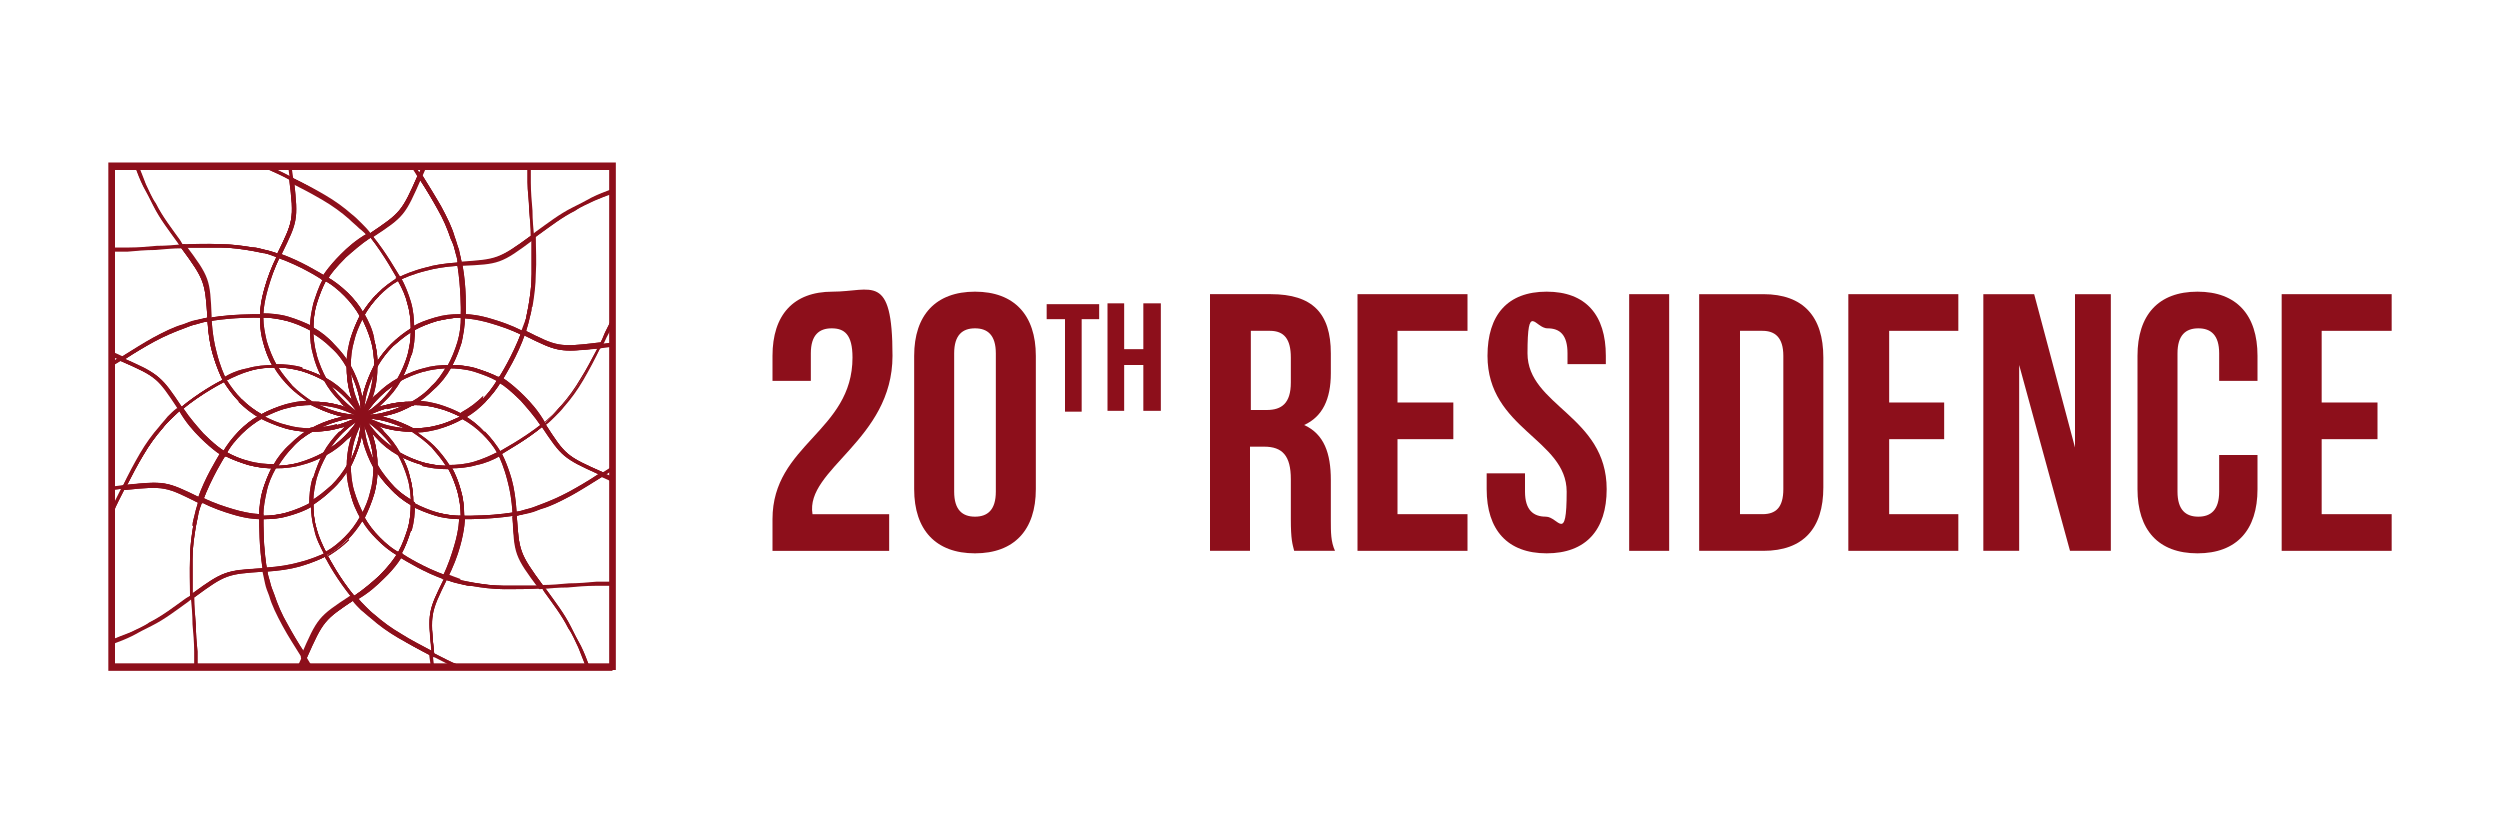<svg xmlns="http://www.w3.org/2000/svg" id="Layer_1" viewBox="0 0 300 100"><defs><style> .st0 { fill-rule: evenodd; } .st0, .st1 { fill: #8d0f1b; } </style></defs><path class="st0" d="M13.6,79.8h59.7V20.2H13.6v59.7ZM73.5,80.3H13.2V19.7h60.5v60.5h-.2Z"></path><path class="st0" d="M71.9,41.3l1.6-.2h.2s0,.2,0,.2v14.8h0c0,.1,0,.2,0,.2l-.6.4h0s-.6.4-.6.4h0c0,0,0,0,0,0-4.6-2-4.7-2.1-7.2-5.9h0c0-.1,0-.3,0-.3h.1c.4-.5.8-.8,1.2-1.2.4-.4.7-.8,1.1-1.2h0c.8-.9,1.6-2,2.3-3.2.7-1.2,1.4-2.5,2.1-3.9h0c0,0,.1-.1.1-.1ZM73.3,41.6h-1.2c-.7,1.5-1.4,2.8-2.1,4-.7,1.2-1.5,2.3-2.3,3.2-.3.4-.7.8-1.1,1.2h0c-.3.3-.7.7-1.1,1,2.4,3.6,2.5,3.8,6.9,5.7l.5-.3.5-.3v-14.5Z"></path><path class="st0" d="M73.5,41.6l-1.5.2c-.7,1.3-1.4,2.6-2.1,3.8-.7,1.2-1.5,2.3-2.3,3.2-.3.4-.7.8-1.1,1.2h0c-.3.3-.7.7-1.1,1,2.4,3.6,2.5,3.8,6.9,5.7l.5-.3.6-.4.2.3-.6.4h0s-.6.4-.6.4h0c0,0,0,0,0,0-4.6-2-4.7-2.1-7.2-5.9h0c0-.1,0-.3,0-.3h.1c.4-.5.8-.8,1.2-1.2.4-.4.7-.8,1.1-1.2h0c.8-.9,1.6-2,2.3-3.2.7-1.2,1.4-2.5,2.1-3.9h0c0,0,.1-.1.1-.1l1.6-.2v.4Z"></path><path class="st0" d="M63.1,38.3c.1-.5.2-1,.3-1.5h0c.2-1.2.4-2.5.4-3.9,0-1.4,0-2.9,0-4.5h0c0-.1,0-.2,0-.2l.5-.4c1.4-1,2.8-2.1,4.4-2.9h0c.8-.4,1.6-.8,2.3-1.2.8-.4,1.6-.7,2.4-1h.3c0,0,0,.2,0,.2v15.3h0s0,0,0,0l-.8,1.6c-.3.5-.5,1.1-.8,1.6h0c0,0-.1.1-.1.1-5,.5-5.1.5-9.2-1.6h0s-.2-.1-.2-.1v-.2c.2-.5.4-1.1.6-1.6M63.8,36.9c0,.5-.2,1-.3,1.5-.1.5-.3,1-.4,1.5,3.9,1.9,4.1,2,8.8,1.5.3-.5.5-1,.7-1.5l.8-1.6v-15c-.7.2-1.4.5-2.1.8-.8.4-1.6.7-2.3,1.2h0c-1.6.8-3,1.9-4.4,2.9h0s-.4.3-.4.3c0,1.5.1,3,0,4.4,0,1.4-.2,2.8-.4,4Z"></path><path class="st0" d="M63.8,36.9c0,.5-.2,1-.3,1.5-.1.5-.3,1-.4,1.5,3.9,1.9,4.1,2,8.8,1.5.3-.5.5-1,.7-1.5l.8-1.6.4.2-.8,1.6c-.3.5-.5,1.1-.8,1.6h0c0,0-.1.1-.1.1-5,.5-5.1.5-9.2-1.6h0s-.2-.1-.2-.1v-.2c.2-.5.4-1.1.6-1.6.1-.5.2-1,.3-1.5h.2s-.2,0-.2,0c.2-1.2.4-2.5.4-3.9,0-1.4,0-2.9,0-4.5h0c0-.1,0-.2,0-.2l.5-.4c1.4-1,2.8-2.1,4.4-2.9h0c.8-.4,1.6-.8,2.3-1.2.8-.4,1.6-.7,2.4-1v.4c-.6.3-1.4.6-2.2.9-.8.4-1.6.7-2.3,1.2h0c-1.6.8-3,1.9-4.4,2.9h0s-.4.3-.4.3c0,1.5.1,3,0,4.4,0,1.4-.2,2.8-.4,4"></path><path class="st0" d="M59.8,45.4c.2-.3,1.7-2.7,2.8-5.6v-.2c0,0,.3,0,.3,0h0s0,0,0,0c4,2,4.1,2.1,9,1.5h.4s-.2.3-.2.3c-.7,1.4-1.4,2.7-2.2,3.9-.7,1.2-1.5,2.3-2.3,3.2-.3.4-.7.8-1.1,1.2h0c-.4.4-.8.7-1.2,1.1h-.2c0,.1-.1,0-.1,0-.9-1.3-1.7-2.3-2.5-3.1-1.5-1.5-2.6-2.2-2.7-2.2h-.2c0,0,0-.1,0-.1h0s.1-.2.1-.2h0s0,0,0,0ZM62.9,40.2c-.9,2.5-2.2,4.6-2.6,5.3h0s0,0,0,0c.4.2,1.4.9,2.6,2.2.7.8,1.6,1.7,2.4,3,.3-.3.7-.6,1-.9.4-.4.7-.8,1.1-1.2h0c.8-.9,1.6-2,2.3-3.2.7-1.1,1.3-2.3,2-3.6-4.6.5-4.8.4-8.7-1.5Z"></path><path class="st0" d="M59.8,45.4c.2-.3,1.7-2.7,2.8-5.6v-.2c0,0,.3,0,.3,0h0s0,0,0,0c4,2,4.1,2.1,9,1.5h.4s-.2.3-.2.3c-.7,1.4-1.4,2.7-2.2,3.9-.7,1.2-1.5,2.3-2.3,3.2-.3.4-.7.8-1.1,1.2h0c-.4.4-.8.7-1.2,1.1h-.2c0,.1-.1,0-.1,0-.9-1.3-1.7-2.3-2.5-3.1-1.5-1.5-2.6-2.2-2.7-2.2h-.2c0,0,0-.1,0-.1h0s.1-.2.1-.2h0s0,0,0,0ZM62.9,40.2c-.9,2.5-2.2,4.6-2.6,5.3h0s0,0,0,0c.4.2,1.4.9,2.6,2.2.7.8,1.6,1.7,2.4,3,.3-.3.7-.6,1-.9.4-.4.7-.8,1.1-1.2h0c.8-.9,1.6-2,2.3-3.2.7-1.1,1.3-2.3,2-3.6-4.6.5-4.8.4-8.7-1.5Z"></path><path class="st0" d="M55.3,31.4c4.3-.3,4.5-.3,8.4-3.1,0-1-.1-2.1-.2-3.1,0-1.1-.2-2.3-.2-3.4v-.9s0,0,0,0v-.7h-12.2l-.4.9c.8,1.3,1.6,2.5,2.3,3.8.7,1.3,1.3,2.5,1.6,3.6.2.5.3,1,.5,1.5.1.5.2,1,.3,1.5M55.3,31.8h-.1s-.2,0-.2,0v-.2c-.1-.5-.2-1.1-.4-1.6-.1-.5-.3-1-.5-1.4h0c-.4-1.2-.9-2.4-1.6-3.6-.7-1.2-1.5-2.5-2.3-3.8h0c0,0,0-.2,0-.2l.5-1.2h0c0-.1.1-.1.1-.1h12.7v.2s0,.9,0,.9v.9c.1,1.1.2,2.2.3,3.4,0,1.1.1,2.1.2,3.2h0c0,.1,0,.2,0,.2-4,3-4.2,3-8.7,3.2Z"></path><path class="st0" d="M55.3,31.8h-.1s0-.2,0-.2h-.2c0-.5-.2-1-.4-1.6-.1-.5-.3-1-.5-1.4h0c-.4-1.2-.9-2.4-1.6-3.6-.7-1.2-1.5-2.5-2.3-3.8h0c0,0,0-.2,0-.2l.5-1.2.4.2-.5,1.1c.8,1.3,1.6,2.5,2.3,3.8.7,1.3,1.3,2.5,1.6,3.6.2.5.3,1,.5,1.5.1.5.2,1,.3,1.5,4.3-.3,4.5-.3,8.4-3.1,0-1-.1-2.1-.2-3.1,0-1.1-.2-2.3-.2-3.4v-.9s0,0,0,0v-.9s.4,0,.4,0v.9s0,.9,0,.9c0,1.1.1,2.2.2,3.4,0,1.1.1,2.1.2,3.2h0c0,.1,0,.2,0,.2-4,3-4.2,3-8.7,3.2"></path><path class="st0" d="M55.3,37.9c0-.3.2-3.2-.4-6.2v-.2s.2,0,.2,0h.1c4.4-.3,4.6-.3,8.5-3.2l.3-.2v.4c0,1.5.1,3.1.1,4.5,0,1.4-.2,2.8-.4,4,0,.5-.2,1-.3,1.5-.1.5-.3,1.1-.5,1.6v.2c0,0-.3-.1-.3-.1-1.4-.7-2.7-1.1-3.7-1.4-2-.6-3.3-.6-3.4-.6h-.2s0,0,0,0h0s0-.2,0-.2h0ZM55.4,31.8c.4,2.6.4,5.1.4,5.9h0s0,0,0,0c.5,0,1.7.1,3.3.6,1,.3,2.2.7,3.6,1.4.2-.5.3-.9.4-1.4.1-.5.2-1,.3-1.5h0c.2-1.2.4-2.5.4-3.9,0-1.3,0-2.7,0-4.1-3.7,2.7-4,2.8-8.3,3Z"></path><path class="st0" d="M55.3,37.9c0-.3.2-3.2-.4-6.2v-.2s.2,0,.2,0h.1c4.4-.3,4.6-.3,8.5-3.2l.3-.2v.4c0,1.5.1,3.1.1,4.5,0,1.4-.2,2.8-.4,4,0,.5-.2,1-.3,1.5-.1.5-.3,1.1-.5,1.6v.2c0,0-.3-.1-.3-.1-1.4-.7-2.7-1.1-3.7-1.4-2-.6-3.3-.6-3.4-.6h-.2s0,0,0,0h0s0-.2,0-.2h0ZM55.4,31.8c.4,2.6.4,5.1.4,5.9h0s0,0,0,0c.5,0,1.7.1,3.3.6,1,.3,2.2.7,3.6,1.4.2-.5.3-.9.4-1.4.1-.5.2-1,.3-1.5h0c.2-1.2.4-2.5.4-3.9,0-1.3,0-2.7,0-4.1-3.7,2.7-4,2.8-8.3,3Z"></path><path class="st0" d="M59.9,45.3c.4-.6,1.7-2.7,2.6-5.2-1.3-.6-2.5-1.1-3.5-1.4-1.6-.5-2.8-.6-3.2-.6,0,1-.2,2-.4,3-.3.9-.6,1.8-1.1,2.7,1,0,1.9.2,2.8.4.9.3,1.9.6,2.8,1.1M60,45.8h-.4,0c0-.1,0-.1,0-.1h0c-.9-.5-1.8-.8-2.7-1.1-1-.3-2.1-.4-3.1-.4h-.3s.2-.3.2-.3c.5-.9.9-1.9,1.2-2.9.3-1,.4-2,.4-3h0c0,0,.2,0,.2,0v-.2c0,0,1.4,0,3.5.6,1.1.3,2.4.8,3.8,1.5h.2c0,0,0,.2,0,.2-.9,2.6-2.3,4.8-2.7,5.5h0s-.1.2-.1.2h0s0,.1,0,.1h-.1Z"></path><path class="st0" d="M59.9,45.3c.4-.6,1.7-2.7,2.6-5.2-1.3-.6-2.5-1.1-3.5-1.4-1.6-.5-2.8-.6-3.2-.6,0,1-.2,2-.4,3-.3.9-.6,1.8-1.1,2.7,1,0,1.9.2,2.8.4.9.3,1.9.6,2.8,1.1M60,45.8h-.4,0c0-.1,0-.1,0-.1h0c-.9-.5-1.8-.8-2.7-1.1-1-.3-2.1-.4-3.1-.4h-.3s.2-.3.2-.3c.5-.9.9-1.9,1.2-2.9.3-1,.4-2,.4-3h0c0,0,.2,0,.2,0v-.2c0,0,1.4,0,3.5.6,1.1.3,2.4.8,3.8,1.5h.2c0,0,0,.2,0,.2-.9,2.6-2.3,4.8-2.7,5.5h0s-.1.2-.1.2h0s0,.1,0,.1h-.1Z"></path><path class="st0" d="M44.4,28c3.6-2.4,3.8-2.5,5.7-6.9l-.3-.5-.3-.5h-14.5v1.2c1.5.7,2.8,1.4,4,2.1,1.2.7,2.3,1.5,3.2,2.3.4.3.8.7,1.2,1.1.3.3.7.7,1,1.1M44.6,28.4h-.1c0,0-.1.2-.1.2h-.1c-.3-.5-.7-.9-1.1-1.3-.4-.4-.8-.7-1.2-1.1h0c-.9-.8-2-1.6-3.2-2.3-1.2-.7-2.5-1.4-3.9-2.1h0s0-.2,0-.2l-.2-1.6v-.2s.2,0,.2,0h14.9c0,0,.4.7.4.7h0s.4.6.4.6h0c0,0,0,.2,0,.2-2,4.6-2.1,4.7-5.9,7.2Z"></path><path class="st0" d="M44.6,28.4h-.1c0,0-.1,0-.1,0h-.2c-.3-.3-.7-.7-1.1-1-.4-.4-.8-.7-1.2-1.1h0c-.9-.8-2-1.6-3.2-2.3-1.2-.7-2.5-1.4-3.9-2.1h0s0-.2,0-.2l-.2-1.6h.4s.2,1.4.2,1.4c1.3.7,2.6,1.4,3.8,2.1,1.2.7,2.3,1.5,3.2,2.3.4.3.8.7,1.2,1.1.3.3.7.7,1,1.1,3.6-2.4,3.8-2.5,5.7-6.9l-.3-.5-.4-.6.3-.2.4.6h0s.4.6.4.6h0c0,0,0,.2,0,.2-2,4.6-2.1,4.7-5.9,7.2"></path><path class="st0" d="M47.7,33.5c-.2-.3-1.5-2.8-3.4-5.2v-.2c-.1,0,0-.1,0-.1h.1c3.7-2.5,3.8-2.6,5.8-7.1v-.3c.1,0,.4.3.4.3.8,1.3,1.6,2.6,2.3,3.8.7,1.3,1.3,2.5,1.6,3.6.2.5.3,1,.5,1.5h0c.1.5.3,1.1.4,1.7v.2s-.2,0-.2,0c-1.5,0-2.9.3-3.9.6-2,.5-3.1,1.2-3.2,1.2h-.2c0,.1,0,.1,0,.1h0s0-.2,0-.2h0s0,0,0,0ZM44.7,28.3c1.7,2.1,2.9,4.3,3.3,4.9h0s0,0,0,0c.4-.2,1.5-.7,3.1-1.1,1-.3,2.3-.5,3.8-.6,0-.5-.2-.9-.3-1.4h0c-.1-.5-.3-1-.5-1.4h0c-.4-1.2-.9-2.4-1.6-3.6-.6-1.1-1.3-2.3-2.1-3.5-1.9,4.2-2.1,4.4-5.7,6.8Z"></path><path class="st0" d="M47.7,33.5c-.2-.3-1.5-2.8-3.4-5.2v-.2c-.1,0,0-.1,0-.1h.1c3.7-2.5,3.8-2.6,5.8-7.1v-.3c.1,0,.4.3.4.3.8,1.3,1.6,2.6,2.3,3.8.7,1.3,1.3,2.5,1.6,3.6.2.5.3,1,.5,1.5h0c.1.5.3,1.1.4,1.7v.2s-.2,0-.2,0c-1.5,0-2.9.3-3.9.6-2,.5-3.1,1.2-3.2,1.2h-.2c0,.1,0,.1,0,.1h0s0-.2,0-.2h0s0,0,0,0ZM44.7,28.3c1.7,2.1,2.9,4.3,3.3,4.9h0s0,0,0,0c.4-.2,1.5-.7,3.1-1.1,1-.3,2.3-.5,3.8-.6,0-.5-.2-.9-.3-1.4h0c-.1-.5-.3-1-.5-1.4h0c-.4-1.2-.9-2.4-1.6-3.6-.6-1.1-1.3-2.3-2.1-3.5-1.9,4.2-2.1,4.4-5.7,6.8Z"></path><path class="st0" d="M55.3,37.7c0-.7,0-3.2-.4-5.8-1.5.1-2.7.3-3.8.6-1.6.4-2.7.9-3.1,1.1.5.9.9,1.8,1.1,2.8.3.9.4,1.9.4,2.8.8-.5,1.7-.8,2.7-1.1,1-.3,1.9-.4,3-.4M55.8,37.9h0v.2h-.4s0,0,0,0c-1,0-1.9.2-2.9.4-1,.3-2,.7-2.9,1.2l-.3.2v-.3c0-1-.1-2.1-.4-3.1-.2-.9-.6-1.8-1.1-2.7h0s0-.2,0-.2h0s.2,0,.2,0h0c0-.2,1.2-.9,3.3-1.4,1.1-.3,2.4-.5,4-.6h.2s0,.2,0,.2c.5,2.7.4,5.3.4,6.1h0s0,.2,0,.2Z"></path><path class="st0" d="M55.3,37.7c0-.7,0-3.2-.4-5.8-1.5.1-2.7.3-3.8.6-1.6.4-2.7.9-3.1,1.1.5.9.9,1.8,1.1,2.8.3.9.4,1.9.4,2.8.8-.5,1.7-.8,2.7-1.1,1-.3,1.9-.4,3-.4M55.8,37.9h0v.2h-.4s0,0,0,0c-1,0-1.9.2-2.9.4-1,.3-2,.7-2.9,1.2l-.3.2v-.3c0-1-.1-2.1-.4-3.1-.2-.9-.6-1.8-1.1-2.7h0s0-.2,0-.2h0s.2,0,.2,0h0c0-.2,1.2-.9,3.3-1.4,1.1-.3,2.4-.5,4-.6h.2s0,.2,0,.2c.5,2.7.4,5.3.4,6.1h0s0,.2,0,.2Z"></path><path class="st0" d="M50.8,44.6c-1,.3-2,.7-2.9,1.2l-.6.4.4-.6c.5-.9.9-1.9,1.2-2.9.3-1,.4-2,.4-3.1h0c0-.1,0-.2,0-.2.9-.5,1.9-1,3-1.2,1-.3,2.1-.4,3.2-.4h.2v.2c0,1.1-.1,2.2-.4,3.2-.3,1-.7,2-1.2,3h0c0,0-.1,0-.1,0-1,0-2.1.1-3.1.4M48.4,45.1c.8-.4,1.6-.7,2.4-.9,1-.3,2-.4,3.1-.4.5-.9.9-1.8,1.1-2.8.2-.9.4-1.9.4-2.9-1,0-2,.2-2.9.4-1,.3-1.9.6-2.8,1.1,0,1-.2,2.1-.4,3.1-.2.8-.5,1.6-.9,2.4Z"></path><path class="st0" d="M50.8,44.6c-1,.3-2,.7-2.9,1.2l-.6.4.4-.6c.5-.9.9-1.9,1.2-2.9.3-1,.4-2,.4-3.1h0c0-.1,0-.2,0-.2.9-.5,1.9-1,3-1.2,1-.3,2.1-.4,3.2-.4h.2v.2c0,1.1-.1,2.2-.4,3.2-.3,1-.7,2-1.2,3h0c0,0-.1,0-.1,0-1,0-2.1.1-3.1.4M48.4,45.1c.8-.4,1.6-.7,2.4-.9,1-.3,2-.4,3.1-.4.5-.9.9-1.8,1.1-2.8.2-.9.4-1.9.4-2.9-1,0-2,.2-2.9.4-1,.3-1.9.6-2.8,1.1,0,1-.2,2.1-.4,3.1-.2.8-.5,1.6-.9,2.4Z"></path><path class="st0" d="M31.7,30.4c-.5-.1-1-.2-1.5-.3h0c-1.2-.2-2.5-.4-3.9-.4-1.4,0-2.9,0-4.5,0h-.1s0,0,0,0l-.4-.6c-1-1.4-2.1-2.8-2.9-4.4h0c-.4-.8-.8-1.6-1.2-2.3-.4-.8-.7-1.6-1-2.4v-.3c0,0,.2,0,.2,0h15.4s.4.2.4.2c1,.5,1.9.9,2.8,1.4h0s0,.2,0,.2c.5,5,.5,5.1-1.6,9.2h0c0,0,0,.2,0,.2h-.2c-.5-.2-1-.4-1.6-.6M30.3,29.7c.5,0,1,.2,1.5.3.5.1,1,.3,1.5.4,1.9-3.9,2-4.1,1.5-8.8-.9-.5-1.8-.9-2.7-1.3h0l-.4-.2h-15c.2.7.5,1.4.8,2.1.4.8.7,1.6,1.2,2.3h0c.8,1.6,1.9,3,2.9,4.4l.3.5c1.5,0,3-.1,4.4,0,1.4,0,2.8.2,4,.4Z"></path><path class="st0" d="M30.3,29.7c.5,0,1,.2,1.5.3.5.1,1,.3,1.5.4,1.9-3.9,2-4.1,1.5-8.8-.9-.5-1.8-.9-2.7-1.3h0l-.4-.2.2-.4.4.2c1,.5,1.9.9,2.8,1.4h0s0,.2,0,.2c.5,5,.5,5.1-1.6,9.2h0c0,0,0,.2,0,.2h-.2c-.5-.2-1-.4-1.6-.6-.5-.1-1-.2-1.5-.3v-.2s0,.2,0,.2c-1.2-.2-2.5-.4-3.9-.4-1.4,0-2.9,0-4.5,0h-.1s0,0,0,0l-.4-.6c-1-1.4-2.1-2.8-2.9-4.4h0c-.4-.8-.8-1.6-1.2-2.3-.4-.8-.7-1.6-1-2.4h.4c.3.6.6,1.4.9,2.2.4.8.7,1.6,1.2,2.3h0c.8,1.6,1.9,3,2.9,4.4l.3.5c1.5,0,3-.1,4.4,0,1.4,0,2.8.2,4,.4"></path><path class="st0" d="M38.9,33.6c-.3-.2-2.7-1.7-5.5-2.7h-.2c0,0,0-.3,0-.3h0c2-4.1,2.1-4.2,1.5-9.1v-.4s.3.2.3.2c1.4.7,2.7,1.4,3.9,2.2,1.2.7,2.3,1.5,3.2,2.3.4.3.8.7,1.2,1.1.4.4.7.8,1.1,1.2v.2c.1,0,0,.1,0,.1-1.3.9-2.3,1.7-3.1,2.5-1.5,1.5-2.2,2.6-2.2,2.7v.2c-.1,0-.1,0-.1,0h0s-.2-.1-.2-.1h0s0,0,0,0ZM33.7,30.6c2.5.9,4.6,2.2,5.3,2.6h0s0,0,0,0c.3-.4.9-1.4,2.2-2.6.8-.7,1.7-1.6,3-2.4-.3-.3-.6-.7-.9-1-.4-.4-.8-.7-1.2-1.1h0c-.9-.8-2-1.6-3.2-2.3-1.1-.7-2.3-1.3-3.6-2,.5,4.6.4,4.8-1.5,8.7Z"></path><path class="st0" d="M38.9,33.6c-.3-.2-2.7-1.7-5.5-2.7h-.2c0,0,0-.3,0-.3h0c2-4.1,2.1-4.2,1.5-9.1v-.4s.3.2.3.2c1.4.7,2.7,1.4,3.9,2.2,1.2.7,2.3,1.5,3.2,2.3.4.3.8.7,1.2,1.1.4.4.7.8,1.1,1.2v.2c.1,0,0,.1,0,.1-1.3.9-2.3,1.7-3.1,2.5-1.5,1.5-2.2,2.6-2.2,2.7v.2c-.1,0-.1,0-.1,0h0s-.2-.1-.2-.1h0s0,0,0,0ZM33.7,30.6c2.5.9,4.6,2.2,5.3,2.6h0s0,0,0,0c.3-.4.9-1.4,2.2-2.6.8-.7,1.7-1.6,3-2.4-.3-.3-.6-.7-.9-1-.4-.4-.8-.7-1.2-1.1h0c-.9-.8-2-1.6-3.2-2.3-1.1-.7-2.3-1.3-3.6-2,.5,4.6.4,4.8-1.5,8.7Z"></path><path class="st0" d="M45.5,35.5c-.7.7-1.4,1.6-1.9,2.5l-.2.3-.2-.3c-.5-.9-1.1-1.7-1.9-2.5-.7-.7-1.5-1.4-2.5-1.9h-.2c0,0,0-.3,0-.3,0,0,.7-1.2,2.3-2.8.8-.8,1.8-1.7,3.2-2.5h.1c0,0,.1,0,.1,0,1.8,2.1,3,4.4,3.4,5.1h0s0,.2,0,.2h0s-.2,0-.2,0v.2c-.8.5-1.7,1.2-2.4,1.9h0ZM43.5,37.5c.5-.8,1.1-1.6,1.8-2.3h0c.7-.7,1.5-1.3,2.4-1.8-.3-.6-1.5-2.8-3.2-4.9-1.2.8-2.2,1.7-3,2.4-1.2,1.2-1.9,2.1-2.1,2.5.9.5,1.7,1.2,2.4,1.8.7.7,1.3,1.4,1.8,2.3Z"></path><path class="st0" d="M45.5,35.5c-.7.7-1.4,1.6-1.9,2.5l-.2.3-.2-.3c-.5-.9-1.1-1.7-1.9-2.5-.7-.7-1.5-1.4-2.5-1.9h-.2c0,0,0-.3,0-.3,0,0,.7-1.2,2.3-2.8.8-.8,1.8-1.7,3.2-2.5h.1c0,0,.1,0,.1,0,1.8,2.1,3,4.4,3.4,5.1h0s0,.2,0,.2h0s-.2,0-.2,0v.2c-.8.5-1.7,1.2-2.4,1.9h0ZM43.5,37.5c.5-.8,1.1-1.6,1.8-2.3h0c.7-.7,1.5-1.3,2.4-1.8-.3-.6-1.5-2.8-3.2-4.9-1.2.8-2.2,1.7-3,2.4-1.2,1.2-1.9,2.1-2.1,2.5.9.5,1.7,1.2,2.4,1.8.7.7,1.3,1.4,1.8,2.3Z"></path><path class="st0" d="M44.5,40.9c-.3-1-.7-2-1.2-2.9h0c0,0,0-.2,0-.2.5-.9,1.2-1.8,2-2.6h0c.7-.7,1.6-1.4,2.6-2h.2c0-.1,0,.1,0,.1.5.9.9,1.9,1.2,2.9.3,1,.4,2.1.4,3.2h0c0,.1,0,.2,0,.2-.9.5-1.7,1.2-2.5,1.9-.7.7-1.4,1.6-1.9,2.5l-.4.6v-.7c0-1-.1-2.1-.4-3.1M43.7,37.9c.5.9.9,1.9,1.2,2.9.2.8.4,1.7.4,2.5.5-.7,1-1.4,1.6-2,.7-.7,1.6-1.4,2.4-1.9,0-1-.1-2-.4-3-.2-.9-.6-1.8-1.1-2.7-.9.5-1.6,1.1-2.3,1.8h0c-.7.7-1.3,1.5-1.8,2.4Z"></path><path class="st0" d="M44.5,40.9c-.3-1-.7-2-1.2-2.9h0c0,0,0-.2,0-.2.5-.9,1.2-1.8,2-2.6h0c.7-.7,1.6-1.4,2.6-2h.2c0-.1,0,.1,0,.1.5.9.9,1.9,1.2,2.9.3,1,.4,2.1.4,3.2h0c0,.1,0,.2,0,.2-.9.5-1.7,1.2-2.5,1.9-.7.7-1.4,1.6-1.9,2.5l-.4.6v-.7c0-1-.1-2.1-.4-3.1M43.7,37.9c.5.9.9,1.9,1.2,2.9.2.8.4,1.7.4,2.5.5-.7,1-1.4,1.6-2,.7-.7,1.6-1.4,2.4-1.9,0-1-.1-2-.4-3-.2-.9-.6-1.8-1.1-2.7-.9.5-1.6,1.1-2.3,1.8h0c-.7.7-1.3,1.5-1.8,2.4Z"></path><path class="st0" d="M49.3,42.7c-.3,1-.7,2-1.2,3h0s0,0,0,0c-.9.5-1.7,1.1-2.5,1.9h0c-.7.7-1.4,1.5-1.9,2.5l-.3-.2h0c.5-1,.9-1.9,1.2-2.9.3-1,.4-2.1.4-3.1h0c0,0,0-.1,0-.1.5-.9,1.2-1.8,2-2.5.8-.8,1.6-1.4,2.5-2l.3-.2v.3c0,1.1-.1,2.2-.4,3.2M47.7,45.4c.5-.9.9-1.8,1.2-2.8.2-.9.4-1.8.4-2.7-.8.5-1.5,1.1-2.2,1.7-.7.7-1.3,1.5-1.9,2.4,0,1-.1,2.1-.4,3.1,0,.3-.2.6-.3.9.2-.3.4-.5.7-.7.8-.8,1.6-1.4,2.5-1.9Z"></path><path class="st0" d="M49.3,42.7c-.3,1-.7,2-1.2,3h0s0,0,0,0c-.9.5-1.7,1.1-2.5,1.9h0c-.7.7-1.4,1.5-1.9,2.5l-.3-.2h0c.5-1,.9-1.9,1.2-2.9.3-1,.4-2.1.4-3.1h0c0,0,0-.1,0-.1.5-.9,1.2-1.8,2-2.5.8-.8,1.6-1.4,2.5-2l.3-.2v.3c0,1.1-.1,2.2-.4,3.2M47.7,45.4c.5-.9.9-1.8,1.2-2.8.2-.9.4-1.8.4-2.7-.8.5-1.5,1.1-2.2,1.7-.7.7-1.3,1.5-1.9,2.4,0,1-.1,2.1-.4,3.1,0,.3-.2.6-.3.9.2-.3.4-.5.7-.7.8-.8,1.6-1.4,2.5-1.9Z"></path><path class="st0" d="M24.9,38.2c-.3-4.3-.3-4.5-3.1-8.4-1,0-2.1.1-3.2.2-1.1,0-2.2.1-3.3.2h-.9c0,0,0,0,0,0h-.7v12.2l.9.4c1.3-.8,2.5-1.6,3.8-2.3,1.3-.7,2.5-1.3,3.6-1.6.5-.2,1-.4,1.5-.5.5-.1.9-.2,1.4-.3M25.3,38.2h0c0,.1,0,.3,0,.3h-.2c-.5.1-1,.2-1.6.4-.5.1-1,.3-1.5.5h0c-1.1.4-2.3.9-3.6,1.6-1.2.7-2.5,1.5-3.8,2.3h0c0,0,0,0,0,0l-1.2-.5h-.1v-12.9h.2s.9,0,.9,0h.9c1.1-.1,2.2-.2,3.3-.3h0c1.1,0,2.2-.1,3.3-.2h.1s0,0,0,0c3,4,3,4.2,3.2,8.7Z"></path><path class="st0" d="M25.3,38.2h0c0,.1-.2.1-.2.1v.2c-.5,0-1,.2-1.5.3-.5.1-1,.3-1.5.5h0c-1.1.4-2.3.9-3.6,1.6-1.2.7-2.5,1.5-3.8,2.3h0c0,0,0,0,0,0l-1.2-.5.2-.4,1.1.5c1.3-.8,2.5-1.6,3.8-2.3,1.3-.7,2.5-1.3,3.6-1.6.5-.2,1-.4,1.5-.5.5-.1.9-.2,1.4-.3-.3-4.3-.3-4.5-3.1-8.4-1,0-2.1.1-3.2.2-1.1,0-2.2.1-3.3.2h-.9c0,0,0,0,0,0h-.9s0-.4,0-.4h.9s.9,0,.9,0c1.1,0,2.2-.1,3.3-.2h0c1.1,0,2.2-.1,3.3-.2h.1s0,0,0,0c3,4,3,4.2,3.2,8.7"></path><path class="st0" d="M31.3,38.1c-.3,0-3.2-.2-6.2.4h-.2s0-.2,0-.2h0c-.3-4.5-.3-4.7-3.2-8.6l-.2-.3h.4c1.5-.1,3.1-.1,4.5-.1,1.4,0,2.8.2,4,.4.5,0,1,.2,1.5.3.5.1,1.1.3,1.6.5h.2c0,0-.1.3-.1.3-.7,1.4-1.1,2.7-1.4,3.7-.6,2-.6,3.3-.6,3.4v.2s0,0,0,0h0s-.2,0-.2,0h0s0,0,0,0ZM25.3,38.1c2.6-.4,5.1-.4,5.9-.4h0s0,0,0,0c0-.5.1-1.7.6-3.3.3-1,.7-2.2,1.4-3.6-.5-.2-.9-.3-1.4-.4-.5-.1-1-.2-1.5-.3h0c-1.2-.2-2.5-.4-3.9-.4-1.3,0-2.7,0-4.1,0,2.7,3.7,2.8,4,3,8.3Z"></path><path class="st0" d="M31.3,38.1c-.3,0-3.2-.2-6.2.4h-.2s0-.2,0-.2h0c-.3-4.5-.3-4.7-3.2-8.6l-.2-.3h.4c1.5-.1,3.1-.1,4.5-.1,1.4,0,2.8.2,4,.4.5,0,1,.2,1.5.3.5.1,1.1.3,1.6.5h.2c0,0-.1.3-.1.3-.7,1.4-1.1,2.7-1.4,3.7-.6,2-.6,3.3-.6,3.4v.2s0,0,0,0h0s-.2,0-.2,0h0s0,0,0,0ZM25.3,38.1c2.6-.4,5.1-.4,5.9-.4h0s0,0,0,0c0-.5.1-1.7.6-3.3.3-1,.7-2.2,1.4-3.6-.5-.2-.9-.3-1.4-.4-.5-.1-1-.2-1.5-.3h0c-1.2-.2-2.5-.4-3.9-.4-1.3,0-2.7,0-4.1,0,2.7,3.7,2.8,4,3,8.3Z"></path><path class="st0" d="M38.7,33.6c-.6-.4-2.7-1.7-5.2-2.6-.6,1.3-1.1,2.5-1.4,3.5-.5,1.6-.6,2.8-.6,3.2,1,0,2,.2,3,.4.9.3,1.8.6,2.7,1.1,0-1,.2-1.9.4-2.8.3-.9.6-1.9,1.1-2.8M39.1,33.3h0s-.1.2-.1.2h.2c-.5,1-.9,2-1.2,3-.3,1-.4,2.1-.4,3.1v.3s-.3-.2-.3-.2c-.9-.5-1.9-.9-2.9-1.2-1-.3-2-.4-3-.4h0v-.2h-.2c0,0,0-1.4.6-3.5.3-1.1.8-2.4,1.5-3.8v-.2c0,0,.2,0,.2,0,2.6.9,4.8,2.3,5.5,2.7h0s0,0,0,0h0s.2.1.2.1Z"></path><path class="st0" d="M38.7,33.6c-.6-.4-2.7-1.7-5.2-2.6-.6,1.3-1.1,2.5-1.4,3.5-.5,1.6-.6,2.8-.6,3.2,1,0,2,.2,3,.4.9.3,1.8.6,2.7,1.1,0-1,.2-1.9.4-2.8.3-.9.6-1.9,1.1-2.8M39.1,33.3h0s-.1.2-.1.2h.2c-.5,1-.9,2-1.2,3-.3,1-.4,2.1-.4,3.1v.3s-.3-.2-.3-.2c-.9-.5-1.9-.9-2.9-1.2-1-.3-2-.4-3-.4h0v-.2h-.2c0,0,0-1.4.6-3.5.3-1.1.8-2.4,1.5-3.8v-.2c0,0,.2,0,.2,0,2.6.9,4.8,2.3,5.5,2.7h0s0,0,0,0h0s.2.1.2.1Z"></path><path class="st0" d="M39.8,41.6h0c-.7-.7-1.6-1.4-2.5-1.9h0c0,0,0-.2,0-.2,0-1.1.1-2.1.4-3.2.3-1,.7-2,1.2-3v-.2c.1,0,.3.1.3.1h0c.9.5,1.8,1.2,2.5,1.9.8.8,1.4,1.6,1.9,2.5h0c0,.1,0,.2,0,.2-.5.9-.9,1.9-1.2,2.9-.3,1-.4,2-.4,3.1v.7l-.4-.6c-.5-.9-1.2-1.7-1.9-2.5M37.6,39.4c.9.5,1.7,1.2,2.4,1.9h0c.6.6,1.1,1.3,1.6,2,0-.8.2-1.7.4-2.5.3-1,.7-2,1.2-2.9-.5-.9-1.1-1.6-1.8-2.4-.7-.7-1.4-1.3-2.3-1.8-.5.9-.8,1.8-1.1,2.7-.3,1-.4,2-.4,3Z"></path><path class="st0" d="M39.8,41.6h0c-.7-.7-1.6-1.4-2.5-1.9h0c0,0,0-.2,0-.2,0-1.1.1-2.1.4-3.2.3-1,.7-2,1.2-3v-.2c.1,0,.3.1.3.1h0c.9.5,1.8,1.2,2.5,1.9.8.8,1.4,1.6,1.9,2.5h0c0,.1,0,.2,0,.2-.5.9-.9,1.9-1.2,2.9-.3,1-.4,2-.4,3.1v.7l-.4-.6c-.5-.9-1.2-1.7-1.9-2.5M37.6,39.4c.9.5,1.7,1.2,2.4,1.9h0c.6.6,1.1,1.3,1.6,2,0-.8.2-1.7.4-2.5.3-1,.7-2,1.2-2.9-.5-.9-1.1-1.6-1.8-2.4-.7-.7-1.4-1.3-2.3-1.8-.5.9-.8,1.8-1.1,2.7-.3,1-.4,2-.4,3Z"></path><path class="st0" d="M44.9,40.8c.3,1,.4,2.1.4,3.2h0c0,0,0,0,0,0-.5.9-.9,1.9-1.2,2.9-.3,1-.4,2-.4,3h0c0,0-.4,0-.4,0h0c0-1.1-.1-2.1-.4-3.1-.3-1-.7-2-1.2-2.9h0c0-1.2.1-2.2.4-3.3.3-1,.7-2,1.2-3l.2-.3.2.3c.5.9,1,1.9,1.2,3M44.9,43.9c0-1-.1-2-.4-3-.2-.9-.6-1.7-1-2.6-.4.8-.8,1.7-1,2.6-.3,1-.4,2-.4,3,.5.9.9,1.9,1.2,2.9,0,.3.2.6.2,1,0-.3.1-.6.2-1,.3-1,.7-2,1.2-2.9Z"></path><path class="st0" d="M44.9,40.8c.3,1,.4,2.1.4,3.2h0c0,0,0,0,0,0-.5.9-.9,1.9-1.2,2.9-.3,1-.4,2-.4,3h0c0,0-.4,0-.4,0h0c0-1.1-.1-2.1-.4-3.1-.3-1-.7-2-1.2-2.9h0c0-1.2.1-2.2.4-3.3.3-1,.7-2,1.2-3l.2-.3.2.3c.5.9,1,1.9,1.2,3M44.9,43.9c0-1-.1-2-.4-3-.2-.9-.6-1.7-1-2.6-.4.8-.8,1.7-1,2.6-.3,1-.4,2-.4,3,.5.9.9,1.9,1.2,2.9,0,.3.2.6.2,1,0-.3.1-.6.2-1,.3-1,.7-2,1.2-2.9Z"></path><path class="st0" d="M43.7,46.8c.3-1,.7-2,1.2-3l.4-.6v.7c0,1.1-.1,2.1-.4,3.2-.3,1-.7,2-1.2,3l-.4.6v-.7c0-1.1.1-2.2.4-3.2M44.8,44.8c-.3.7-.6,1.4-.8,2.1-.2.7-.3,1.5-.4,2.2.3-.7.6-1.4.8-2.1.2-.7.3-1.5.4-2.2Z"></path><path class="st0" d="M43.7,46.8c.3-1,.7-2,1.2-3l.4-.6v.7c0,1.1-.1,2.1-.4,3.2-.3,1-.7,2-1.2,3l-.4.6v-.7c0-1.1.1-2.2.4-3.2M44.8,44.8c-.3.7-.6,1.4-.8,2.1-.2.7-.3,1.5-.4,2.2.3-.7.6-1.4.8-2.1.2-.7.3-1.5.4-2.2Z"></path><path class="st0" d="M21.4,49c-2.4-3.6-2.5-3.8-6.9-5.7l-1,.6v14.5h1.2c.7-1.5,1.4-2.8,2.1-4,.7-1.2,1.5-2.3,2.3-3.2.3-.4.7-.8,1-1.2.4-.4.7-.7,1.1-1M21.8,48.8h0c0,.1,0,.3,0,.3h-.1c-.4.5-.8.8-1.2,1.2-.4.4-.7.7-1,1.1h0c-.8.9-1.6,2-2.3,3.2-.7,1.2-1.4,2.5-2.1,3.9h0c0,0-.1.1-.1.1l-1.6.2h-.2s0-.2,0-.2v-14.8h0c0-.1,0-.2,0-.2l1.2-.8h0c0,0,0,0,0,0,4.6,2,4.7,2.1,7.2,5.9Z"></path><path class="st0" d="M21.8,48.8h0c0,.1-.2.2-.2.2v.2c-.3.4-.7.7-1.1,1.1-.4.4-.7.7-1,1.1h0c-.8.9-1.6,2-2.3,3.2-.7,1.2-1.4,2.5-2.1,3.9h0c0,0-.1.1-.1.1l-1.6.2v-.4s1.4-.2,1.4-.2c.7-1.3,1.4-2.6,2.1-3.8.7-1.2,1.5-2.3,2.3-3.2.3-.4.7-.8,1-1.2.4-.4.7-.7,1.1-1-2.4-3.6-2.5-3.8-6.9-5.7l-1.1.7-.2-.3,1.2-.8h0c0,0,0,0,0,0,4.6,2,4.7,2.1,7.2,5.9"></path><path class="st0" d="M27,45.8c-.2.1-2.8,1.4-5.2,3.4h-.2c0,.1-.1,0-.1,0h0c-2.4-3.8-2.5-3.9-7-5.9h-.3c0-.1.3-.4.3-.4,1.3-.8,2.6-1.6,3.8-2.3,1.3-.7,2.5-1.3,3.6-1.6.5-.2,1-.4,1.5-.5.5-.1,1.1-.3,1.6-.4h.2s0,.2,0,.2c0,1.5.3,2.9.6,3.9.5,2,1.2,3.1,1.2,3.2v.2c.1,0,.1,0,.1,0h0s-.2.1-.2.1h0s0,0,0,0ZM21.8,48.8c2.1-1.7,4.2-2.9,4.9-3.2h0s0,0,0,0c-.2-.4-.7-1.5-1.2-3.2-.3-1-.5-2.3-.6-3.8-.4,0-.9.2-1.3.3-.5.1-1,.3-1.5.5h0c-1.1.4-2.3.9-3.6,1.6-1.1.6-2.3,1.3-3.5,2.1,4.2,1.9,4.4,2.1,6.8,5.7Z"></path><path class="st0" d="M27,45.8c-.2.1-2.8,1.4-5.2,3.4h-.2c0,.1-.1,0-.1,0h0c-2.4-3.8-2.5-3.9-7-5.9h-.3c0-.1.3-.4.3-.4,1.3-.8,2.6-1.6,3.8-2.3,1.3-.7,2.5-1.3,3.6-1.6.5-.2,1-.4,1.5-.5.5-.1,1.1-.3,1.6-.4h.2s0,.2,0,.2c0,1.5.3,2.9.6,3.9.5,2,1.2,3.1,1.2,3.2v.2c.1,0,.1,0,.1,0h0s-.2.1-.2.1h0s0,0,0,0ZM21.8,48.8c2.1-1.7,4.2-2.9,4.9-3.2h0s0,0,0,0c-.2-.4-.7-1.5-1.2-3.2-.3-1-.5-2.3-.6-3.8-.4,0-.9.2-1.3.3-.5.1-1,.3-1.5.5h0c-1.1.4-2.3.9-3.6,1.6-1.1.6-2.3,1.3-3.5,2.1,4.2,1.9,4.4,2.1,6.8,5.7Z"></path><path class="st0" d="M31.2,38.1c-.7,0-3.2,0-5.8.4.1,1.5.3,2.7.6,3.8.4,1.6.9,2.7,1.1,3.1.9-.5,1.8-.9,2.8-1.1.9-.3,1.9-.4,2.8-.4-.5-.8-.8-1.7-1.1-2.7-.3-1-.4-1.9-.4-3M31.4,37.7h.2v.2h0s0,.2,0,.2h0c0,1,.2,1.9.4,2.8.3,1,.7,2,1.2,2.9l.2.3h-.3c-1,0-2.1.1-3.1.4h0c-1,.3-1.9.7-2.9,1.2h-.2c0,0-.1,0-.1,0,0,0-.7-1.2-1.3-3.3-.3-1.1-.5-2.4-.6-4v-.2s.2,0,.2,0c2.7-.5,5.3-.4,6.1-.4h0s.2,0,.2,0Z"></path><path class="st0" d="M31.2,38.1c-.7,0-3.2,0-5.8.4.1,1.5.3,2.7.6,3.8.4,1.6.9,2.7,1.1,3.1.9-.5,1.8-.9,2.8-1.1.9-.3,1.9-.4,2.8-.4-.5-.8-.8-1.7-1.1-2.7-.3-1-.4-1.9-.4-3M31.4,37.7h.2v.2h0s0,.2,0,.2h0c0,1,.2,1.9.4,2.8.3,1,.7,2,1.2,2.9l.2.3h-.3c-1,0-2.1.1-3.1.4h0c-1,.3-1.9.7-2.9,1.2h-.2c0,0-.1,0-.1,0,0,0-.7-1.2-1.3-3.3-.3-1.1-.5-2.4-.6-4v-.2s.2,0,.2,0c2.7-.5,5.3-.4,6.1-.4h0s.2,0,.2,0Z"></path><path class="st0" d="M38,42.6c.3,1,.7,2,1.2,2.9l.4.6-.6-.4c-.9-.5-1.9-.9-2.9-1.2-1-.3-2-.4-3.1-.4h-.2c-.5-1-1-2-1.2-3.1-.3-1-.4-2.1-.4-3.2v-.2h.2c1.1,0,2.2.1,3.2.4,1,.3,2,.7,3,1.2h0v.2c0,1,.1,2.1.4,3.1M38.5,45.1c-.4-.8-.7-1.6-.9-2.4-.3-1-.4-2-.4-3.1-.9-.5-1.8-.9-2.8-1.1-.9-.2-1.9-.4-2.9-.4,0,1,.2,2,.4,2.9.3,1,.6,1.9,1.1,2.8,1,0,2.1.2,3.1.4.8.2,1.6.5,2.4.9Z"></path><path class="st0" d="M38,42.6c.3,1,.7,2,1.2,2.9l.4.6-.6-.4c-.9-.5-1.9-.9-2.9-1.2-1-.3-2-.4-3.1-.4h-.2c-.5-1-1-2-1.2-3.1-.3-1-.4-2.1-.4-3.2v-.2h.2c1.1,0,2.2.1,3.2.4,1,.3,2,.7,3,1.2h0v.2c0,1,.1,2.1.4,3.1M38.5,45.1c-.4-.8-.7-1.6-.9-2.4-.3-1-.4-2-.4-3.1-.9-.5-1.8-.9-2.8-1.1-.9-.2-1.9-.4-2.9-.4,0,1,.2,2,.4,2.9.3,1,.6,1.9,1.1,2.8,1,0,2.1.2,3.1.4.8.2,1.6.5,2.4.9Z"></path><path class="st0" d="M42.4,47c.3,1,.6,1.9,1.2,2.8h0c0,0-.3.2-.3.2-.5-.9-1.2-1.7-1.9-2.5h0c-.7-.7-1.6-1.4-2.5-1.9h0s0,0,0,0c-.5-.9-1-1.9-1.2-3-.3-1-.4-2.1-.4-3.2v-.3l.3.2c.9.5,1.8,1.2,2.5,2h0c.8.8,1.4,1.6,2,2.5h0s0,.1,0,.1c0,1,.1,2.1.4,3.1M42.3,48.1c-.1-.3-.2-.6-.3-.9-.3-1-.4-2.1-.4-3.1-.5-.9-1.1-1.7-1.9-2.4h0c-.7-.7-1.4-1.2-2.2-1.7,0,.9.2,1.8.4,2.7.3,1,.7,1.9,1.2,2.8.9.5,1.7,1.2,2.5,1.9h0c.2.2.5.5.7.7Z"></path><path class="st0" d="M42.4,47c.3,1,.6,1.9,1.2,2.8h0c0,0-.3.2-.3.2-.5-.9-1.2-1.7-1.9-2.5h0c-.7-.7-1.6-1.4-2.5-1.9h0s0,0,0,0c-.5-.9-1-1.9-1.2-3-.3-1-.4-2.1-.4-3.2v-.3l.3.2c.9.5,1.8,1.2,2.5,2h0c.8.8,1.4,1.6,2,2.5h0s0,.1,0,.1c0,1,.1,2.1.4,3.1M42.3,48.1c-.1-.3-.2-.6-.3-.9-.3-1-.4-2.1-.4-3.1-.5-.9-1.1-1.7-1.9-2.4h0c-.7-.7-1.4-1.2-2.2-1.7,0,.9.2,1.8.4,2.7.3,1,.7,1.9,1.2,2.8.9.5,1.7,1.2,2.5,1.9h0c.2.2.5.5.7.7Z"></path><path class="st0" d="M42,47.1c-.3-1-.4-2.1-.4-3.2v-.7s.4.6.4.6c.5.9.9,1.9,1.2,3,.3,1,.4,2.1.4,3.2v.7l-.4-.6c-.6-1-1-2-1.2-3M42.1,44.8c0,.7.2,1.5.4,2.2.2.7.5,1.4.8,2.1,0-.8-.2-1.5-.4-2.2-.2-.7-.5-1.4-.8-2.1Z"></path><path class="st0" d="M42,47.1c-.3-1-.4-2.1-.4-3.2v-.7s.4.6.4.6c.5.9.9,1.9,1.2,3,.3,1,.4,2.1.4,3.2v.7l-.4-.6c-.6-1-1-2-1.2-3M42.1,44.8c0,.7.2,1.5.4,2.2.2.7.5,1.4.8,2.1,0-.8-.2-1.5-.4-2.2-.2-.7-.5-1.4-.8-2.1Z"></path><path class="st0" d="M23.8,61.7c-.1.5-.2,1-.3,1.5h0c-.2,1.2-.4,2.5-.4,3.9,0,1.4,0,2.9,0,4.5h0c0,.1,0,.2,0,.2l-.5.4c-1.4,1-2.8,2.1-4.4,2.9h0c-.8.4-1.6.8-2.3,1.2-.8.4-1.6.7-2.4,1h-.3c0,0,0-.2,0-.2v-15.4h0s0,0,0,0v-.2c0,0,0,0,0,0,.5-1,1-2,1.5-3h0c0,0,.1-.1.1-.1,5-.5,5.1-.5,9.2,1.5h.1c0,0,.2.1.2.1v.2c-.2.5-.4,1.1-.6,1.6M23.1,63.1c0-.5.2-1,.3-1.5.1-.5.3-1,.4-1.5-3.9-1.9-4.1-2-8.8-1.5-.5,1-1,1.9-1.4,2.9h0v15.2c.7-.2,1.4-.5,2.1-.8.8-.4,1.6-.7,2.3-1.2h0c1.6-.8,3-1.9,4.4-2.9l.5-.3c0-1.5-.1-3,0-4.4,0-1.4.2-2.8.4-4Z"></path><path class="st0" d="M23.1,63.1c0-.5.2-1,.3-1.5.1-.5.3-1,.4-1.5-3.9-1.9-4.1-2-8.8-1.5-.5,1-1,1.9-1.4,2.9v.2c0,0-.4-.2-.4-.2v-.2c0,0,0,0,0,0,.5-1,1-2,1.5-3h0c0,0,.1-.1.1-.1,5-.5,5.1-.5,9.2,1.5h.1c0,0,.2.1.2.1v.2c-.2.5-.4,1.1-.6,1.6-.1.5-.2,1-.3,1.5h-.2s.2,0,.2,0c-.2,1.2-.4,2.5-.4,3.9,0,1.4,0,2.9,0,4.5h0c0,.1,0,.2,0,.2l-.5.4c-1.4,1-2.8,2.1-4.4,2.9h0c-.8.4-1.6.8-2.3,1.2-.8.4-1.6.7-2.4,1v-.4c.6-.3,1.4-.6,2.2-.9.8-.4,1.6-.7,2.3-1.2h0c1.6-.8,3-1.9,4.4-2.9l.5-.3c0-1.5-.1-3,0-4.4,0-1.4.2-2.8.4-4"></path><path class="st0" d="M27.1,54.6c-.2.3-1.7,2.7-2.8,5.6v.2c0,0-.3,0-.3,0h-.1c-4-2-4.1-2.1-8.9-1.6h-.4s.2-.3.2-.3c.7-1.4,1.4-2.7,2.2-3.9.7-1.2,1.5-2.3,2.3-3.2.3-.4.7-.8,1-1.2.4-.4.8-.8,1.3-1.2h.2c0-.1.1,0,.1,0,.9,1.3,1.7,2.3,2.5,3.1,1.5,1.5,2.6,2.1,2.7,2.2h.2c0,.1,0,.1,0,.1h0s-.1.2-.1.2h0s0,0,0,0ZM24,59.8c.9-2.5,2.2-4.6,2.6-5.3h0s0,0,0,0c-.4-.3-1.4-.9-2.6-2.2-.7-.8-1.6-1.7-2.4-3-.4.3-.7.6-1.1,1-.4.4-.7.7-1,1.1h0c-.8.9-1.6,2-2.3,3.2-.7,1.1-1.3,2.3-2,3.6,4.6-.5,4.8-.4,8.7,1.5Z"></path><path class="st0" d="M27.1,54.6c-.2.3-1.7,2.7-2.8,5.6v.2c0,0-.3,0-.3,0h-.1c-4-2-4.1-2.1-8.9-1.6h-.4s.2-.3.2-.3c.7-1.4,1.4-2.7,2.2-3.9.7-1.2,1.5-2.3,2.3-3.2.3-.4.7-.8,1-1.2.4-.4.8-.8,1.3-1.2h.2c0-.1.1,0,.1,0,.9,1.3,1.7,2.3,2.5,3.1,1.5,1.5,2.6,2.1,2.7,2.2h.2c0,.1,0,.1,0,.1h0s-.1.2-.1.2h0s0,0,0,0ZM24,59.8c.9-2.5,2.2-4.6,2.6-5.3h0s0,0,0,0c-.4-.3-1.4-.9-2.6-2.2-.7-.8-1.6-1.7-2.4-3-.4.3-.7.6-1.1,1-.4.4-.7.7-1,1.1h0c-.8.9-1.6,2-2.3,3.2-.7,1.1-1.3,2.3-2,3.6,4.6-.5,4.8-.4,8.7,1.5Z"></path><path class="st0" d="M29,47.9c.7.7,1.6,1.4,2.5,1.9l.3.2-.3.2c-.9.5-1.7,1.1-2.5,1.9-.7.7-1.4,1.5-1.9,2.5v.2c0,0-.3,0-.3,0,0,0-1.2-.7-2.8-2.3-.8-.8-1.7-1.8-2.5-3.2h0c0-.1.1-.3.1-.3,2.1-1.8,4.4-3,5.1-3.4h0s0,0,0,0h0s.2-.1.2-.1h0s0,.2,0,.2h.2c0-.1,0,0,0,0h0s.1.2.1.2h0c.5.9,1.1,1.6,1.8,2.3h0ZM31,50c-.8-.5-1.6-1.1-2.3-1.8h0c-.7-.7-1.3-1.5-1.8-2.4-.6.3-2.8,1.5-4.9,3.2.8,1.2,1.7,2.2,2.4,3,1.2,1.2,2.1,1.9,2.5,2.1.5-.9,1.2-1.7,1.8-2.4.7-.7,1.4-1.3,2.3-1.8Z"></path><path class="st0" d="M29,47.9c.7.7,1.6,1.4,2.5,1.9l.3.2-.3.2c-.9.5-1.7,1.1-2.5,1.9-.7.7-1.4,1.5-1.9,2.5v.2c0,0-.3,0-.3,0,0,0-1.2-.7-2.8-2.3-.8-.8-1.7-1.8-2.5-3.2h0c0-.1.1-.3.1-.3,2.1-1.8,4.4-3,5.1-3.4h0s0,0,0,0h0s.2-.1.2-.1h0s0,.2,0,.2h.2c0-.1,0,0,0,0h0s.1.2.1.2h0c.5.9,1.1,1.6,1.8,2.3h0ZM31,50c-.8-.5-1.6-1.1-2.3-1.8h0c-.7-.7-1.3-1.5-1.8-2.4-.6.3-2.8,1.5-4.9,3.2.8,1.2,1.7,2.2,2.4,3,1.2,1.2,2.1,1.9,2.5,2.1.5-.9,1.2-1.7,1.8-2.4.7-.7,1.4-1.3,2.3-1.8Z"></path><path class="st0" d="M28.7,48.2c-.7-.7-1.4-1.6-2-2.6v-.2c-.1,0,0,0,0,0h0c.9-.6,1.9-1,3-1.2,1-.3,2.1-.4,3.2-.4h.1s0,0,0,0c.5.9,1.2,1.7,1.9,2.5h0c.7.7,1.6,1.4,2.5,1.9l.6.4h-.7c-1,0-2.1.1-3.1.4-1,.3-2,.7-2.9,1.2h0c0,0-.1,0-.1,0-.9-.5-1.8-1.2-2.6-2h0ZM27.2,45.6c.5.8,1.1,1.6,1.8,2.3h0c.7.7,1.5,1.3,2.4,1.8.9-.5,1.9-.9,2.9-1.2.8-.2,1.7-.4,2.5-.4-.7-.5-1.4-1-2-1.6h0c-.7-.7-1.4-1.5-1.9-2.4-1,0-2,.1-3,.4h0c-.9.2-1.8.6-2.7,1.1Z"></path><path class="st0" d="M28.7,48.2c-.7-.7-1.4-1.6-2-2.6v-.2c-.1,0,0,0,0,0h0c.9-.6,1.9-1,3-1.2,1-.3,2.1-.4,3.2-.4h.1s0,0,0,0c.5.9,1.2,1.7,1.9,2.5h0c.7.7,1.6,1.4,2.5,1.9l.6.4h-.7c-1,0-2.1.1-3.1.4-1,.3-2,.7-2.9,1.2h0c0,0-.1,0-.1,0-.9-.5-1.8-1.2-2.6-2h0ZM27.2,45.6c.5.8,1.1,1.6,1.8,2.3h0c.7.7,1.5,1.3,2.4,1.8.9-.5,1.9-.9,2.9-1.2.8-.2,1.7-.4,2.5-.4-.7-.5-1.4-1-2-1.6h0c-.7-.7-1.4-1.5-1.9-2.4-1,0-2,.1-3,.4h0c-.9.2-1.8.6-2.7,1.1Z"></path><path class="st0" d="M36.2,44.2c1,.3,2,.7,3,1.2h0s0,0,0,0c.5.9,1.1,1.7,1.9,2.5.7.7,1.5,1.4,2.5,1.9l-.2.3h0c-.9-.5-1.9-.9-2.8-1.2-1-.3-2.1-.4-3.1-.4h0s0,0,0,0c-.9-.5-1.8-1.2-2.5-2h0c-.8-.8-1.4-1.6-2-2.5l-.2-.3h.3c1.1,0,2.2.1,3.2.4M38.9,45.7c-.9-.5-1.8-.9-2.8-1.2-.9-.2-1.8-.4-2.7-.4.5.8,1.1,1.5,1.7,2.2h0c.7.7,1.5,1.3,2.4,1.9,1,0,2.1.1,3.1.4.3,0,.6.2.9.3-.3-.2-.5-.4-.7-.7-.8-.8-1.4-1.6-1.9-2.5Z"></path><path class="st0" d="M36.2,44.2c1,.3,2,.7,3,1.2h0s0,0,0,0c.5.9,1.1,1.7,1.9,2.5.7.7,1.5,1.4,2.5,1.9l-.2.3h0c-.9-.5-1.9-.9-2.8-1.2-1-.3-2.1-.4-3.1-.4h0s0,0,0,0c-.9-.5-1.8-1.2-2.5-2h0c-.8-.8-1.4-1.6-2-2.5l-.2-.3h.3c1.1,0,2.2.1,3.2.4M38.9,45.7c-.9-.5-1.8-.9-2.8-1.2-.9-.2-1.8-.4-2.7-.4.5.8,1.1,1.5,1.7,2.2h0c.7.7,1.5,1.3,2.4,1.9,1,0,2.1.1,3.1.4.3,0,.6.2.9.3-.3-.2-.5-.4-.7-.7-.8-.8-1.4-1.6-1.9-2.5Z"></path><path class="st0" d="M41.7,47.4h0c.7.7,1.4,1.6,2,2.5l.4.6-.6-.4c-1-.6-1.8-1.2-2.5-2h0c-.8-.8-1.4-1.6-2-2.5l-.4-.6.6.4c.9.5,1.8,1.2,2.5,2M42.8,49.4c-.4-.6-.9-1.2-1.4-1.7h0c-.5-.5-1.1-1-1.7-1.4.4.6.9,1.2,1.4,1.7h0c.5.5,1.1,1,1.7,1.4Z"></path><path class="st0" d="M41.7,47.4h0c.7.7,1.4,1.6,2,2.5l.4.6-.6-.4c-1-.6-1.8-1.2-2.5-2h0c-.8-.8-1.4-1.6-2-2.5l-.4-.6.6.4c.9.5,1.8,1.2,2.5,2M42.8,49.4c-.4-.6-.9-1.2-1.4-1.7h0c-.5-.5-1.1-1-1.7-1.4.4.6.9,1.2,1.4,1.7h0c.5.5,1.1,1,1.7,1.4Z"></path><path class="st0" d="M31.6,68.2h.2s.2,0,.2,0v.2c.1.5.2,1,.4,1.6h0c.1.5.3,1,.5,1.5h0c.4,1.2.9,2.4,1.6,3.6.7,1.2,1.5,2.5,2.3,3.8h0c0,0,0,.2,0,.2l-.5,1.2h0c0,.1-.1.1-.1.1h-12.7v-.2s0-.9,0-.9v-.9c-.1-1.1-.2-2.2-.3-3.3,0-1.1-.1-2.2-.2-3.3h0c0-.1,0-.2,0-.2,4-2.9,4.2-3,8.6-3.2M31.6,68.6h0c-4.3.3-4.5.3-8.3,3.1,0,1,.1,2.1.2,3.2,0,1.1.1,2.2.2,3.3v.9s0,0,0,0v.7h12.2l.4-.9c-.8-1.3-1.6-2.5-2.3-3.8-.7-1.3-1.3-2.5-1.6-3.6-.2-.5-.4-1-.5-1.5-.1-.5-.2-.9-.3-1.4Z"></path><path class="st0" d="M31.6,68.6h0c-4.3.3-4.5.3-8.3,3.1,0,1,.1,2.1.2,3.2,0,1.1.1,2.2.2,3.3v.9s0,0,0,0v.9s-.4,0-.4,0v-.9s0-.9,0-.9c0-1.1-.1-2.2-.2-3.3,0-1.1-.1-2.2-.2-3.3h0c0-.1,0-.2,0-.2,4-2.9,4.2-3,8.6-3.2h.2s0,.2,0,.2h.2c0,.5.2,1,.3,1.5h0c.1.5.3,1,.5,1.5h0c.4,1.2.9,2.4,1.6,3.6.7,1.2,1.5,2.5,2.3,3.8h0c0,0,0,.2,0,.2l-.5,1.2-.4-.2.5-1.1c-.8-1.3-1.6-2.5-2.3-3.8-.7-1.3-1.3-2.5-1.6-3.6-.2-.5-.4-1-.5-1.5-.1-.5-.2-.9-.3-1.4"></path><path class="st0" d="M31.6,62.1c0,.3-.1,3.2.4,6.2v.2s-.2,0-.2,0h-.2c-4.4.3-4.5.3-8.4,3.2l-.3.2v-.4c-.1-1.5-.1-3.1-.1-4.5,0-1.4.2-2.8.4-4,0-.5.2-1,.3-1.5.1-.5.3-1.1.5-1.6v-.2c0,0,.3,0,.3,0,1.4.7,2.7,1.1,3.7,1.4,2,.6,3.3.6,3.4.6h.2s0,0,0,0h0s0,.2,0,.2h0ZM31.5,68.2c-.4-2.6-.4-5.1-.4-5.9h0s0,0,0,0c-.5,0-1.7-.1-3.3-.6-1-.3-2.2-.7-3.6-1.4-.2.5-.3.9-.4,1.4-.1.5-.2,1-.3,1.5h0c-.2,1.2-.4,2.5-.4,3.9,0,1.3,0,2.7,0,4.1,3.7-2.7,4-2.7,8.3-3Z"></path><path class="st0" d="M31.6,62.1c0,.3-.1,3.2.4,6.2v.2s-.2,0-.2,0h-.2c-4.4.3-4.5.3-8.4,3.2l-.3.2v-.4c-.1-1.5-.1-3.1-.1-4.5,0-1.4.2-2.8.4-4,0-.5.2-1,.3-1.5.1-.5.3-1.1.5-1.6v-.2c0,0,.3,0,.3,0,1.4.7,2.7,1.1,3.7,1.4,2,.6,3.3.6,3.4.6h.2s0,0,0,0h0s0,.2,0,.2h0ZM31.5,68.2c-.4-2.6-.4-5.1-.4-5.9h0s0,0,0,0c-.5,0-1.7-.1-3.3-.6-1-.3-2.2-.7-3.6-1.4-.2.5-.3.9-.4,1.4-.1.5-.2,1-.3,1.5h0c-.2,1.2-.4,2.5-.4,3.9,0,1.3,0,2.7,0,4.1,3.7-2.7,4-2.7,8.3-3Z"></path><path class="st0" d="M27,54.7c-.4.6-1.7,2.7-2.6,5.2,1.3.6,2.5,1.1,3.5,1.4,1.6.5,2.8.6,3.2.6,0-1,.2-2,.4-3,.3-.9.6-1.8,1.1-2.7-1,0-1.9-.2-2.8-.4-.9-.3-1.9-.6-2.8-1.1M26.8,54.3h0s.2.1.2.1v-.2c0,0,0,0,0,0h0s.1,0,.1,0h0c.9.5,1.8.9,2.7,1.1,1,.3,2.1.4,3.1.4h.3s-.2.3-.2.3c-.5.9-.9,1.9-1.2,2.9-.3,1-.4,2-.4,3.1v.2h-.2c0,0-1.4,0-3.5-.6-1.1-.3-2.4-.8-3.8-1.5h-.2c0,0,0-.2,0-.2.9-2.6,2.3-4.8,2.7-5.5h0s0,0,0,0h0s.2-.2.2-.2Z"></path><path class="st0" d="M27,54.7c-.4.6-1.7,2.7-2.6,5.2,1.3.6,2.5,1.1,3.5,1.4,1.6.5,2.8.6,3.2.6,0-1,.2-2,.4-3,.3-.9.6-1.8,1.1-2.7-1,0-1.9-.2-2.8-.4-.9-.3-1.9-.6-2.8-1.1M26.8,54.3h0s.2.1.2.1v-.2c0,0,0,0,0,0h0s.1,0,.1,0h0c.9.5,1.8.9,2.7,1.1,1,.3,2.1.4,3.1.4h.3s-.2.3-.2.3c-.5.9-.9,1.9-1.2,2.9-.3,1-.4,2-.4,3.1v.2h-.2c0,0-1.4,0-3.5-.6-1.1-.3-2.4-.8-3.8-1.5h-.2c0,0,0-.2,0-.2.9-2.6,2.3-4.8,2.7-5.5h0s0,0,0,0h0s.2-.2.2-.2Z"></path><path class="st0" d="M35,53.7c-.7.7-1.4,1.6-1.9,2.5h0c0,0-.1,0-.1,0-1.1,0-2.1-.1-3.2-.4-1-.3-2-.7-3-1.2h-.2c0-.1.1-.3.1-.3.5-.9,1.2-1.8,1.9-2.5.8-.8,1.6-1.4,2.5-1.9h.1c0,0,0,0,0,0,.9.5,1.9.9,2.9,1.2,1,.3,2,.4,3.1.4h.7l-.6.4c-.9.5-1.7,1.2-2.5,1.9h0ZM32.9,55.8c.5-.9,1.2-1.7,1.9-2.4h0c.6-.6,1.3-1.1,2-1.6-.9,0-1.7-.2-2.5-.4-1-.3-2-.7-2.9-1.2-.9.5-1.6,1.1-2.4,1.8-.7.7-1.3,1.4-1.8,2.3.9.5,1.8.8,2.7,1.1,1,.3,2,.4,3,.4Z"></path><path class="st0" d="M35,53.7c-.7.7-1.4,1.6-1.9,2.5h0c0,0-.1,0-.1,0-1.1,0-2.1-.1-3.2-.4-1-.3-2-.7-3-1.2h-.2c0-.1.1-.3.1-.3.5-.9,1.2-1.8,1.9-2.5.8-.8,1.6-1.4,2.5-1.9h.1c0,0,0,0,0,0,.9.5,1.9.9,2.9,1.2,1,.3,2,.4,3.1.4h.7l-.6.4c-.9.5-1.7,1.2-2.5,1.9h0ZM32.9,55.8c.5-.9,1.2-1.7,1.9-2.4h0c.6-.6,1.3-1.1,2-1.6-.9,0-1.7-.2-2.5-.4-1-.3-2-.7-2.9-1.2-.9.5-1.6,1.1-2.4,1.8-.7.7-1.3,1.4-1.8,2.3.9.5,1.8.8,2.7,1.1,1,.3,2,.4,3,.4Z"></path><path class="st0" d="M34.2,48.6c1-.3,2.1-.4,3.2-.4h0c.9.5,1.9.9,2.9,1.2,1,.3,2,.4,3,.4h0v.4h0c-1,0-2.1.1-3,.4-1,.3-2,.7-2.9,1.2h0s0,0,0,0c-1.1,0-2.2-.1-3.2-.4-1-.3-2-.7-3-1.2l-.3-.2.3-.2c.9-.5,1.9-.9,3-1.2M37.4,48.6c-1,0-2,.1-3,.4-.9.2-1.7.6-2.6,1,.8.4,1.7.8,2.6,1,1,.3,2,.4,3,.4.9-.5,1.9-.9,2.9-1.2.3,0,.6-.2,1-.2-.3,0-.6-.1-1-.2-1-.3-2-.7-2.9-1.2Z"></path><path class="st0" d="M34.2,48.6c1-.3,2.1-.4,3.2-.4h0c.9.5,1.9.9,2.9,1.2,1,.3,2,.4,3,.4h0v.4h0c-1,0-2.1.1-3,.4-1,.3-2,.7-2.9,1.2h0s0,0,0,0c-1.1,0-2.2-.1-3.2-.4-1-.3-2-.7-3-1.2l-.3-.2.3-.2c.9-.5,1.9-.9,3-1.2M37.4,48.6c-1,0-2,.1-3,.4-.9.2-1.7.6-2.6,1,.8.4,1.7.8,2.6,1,1,.3,2,.4,3,.4.9-.5,1.9-.9,2.9-1.2.3,0,.6-.2,1-.2-.3,0-.6-.1-1-.2-1-.3-2-.7-2.9-1.2Z"></path><path class="st0" d="M40.3,49.8c-1-.3-2-.7-3-1.2l-.6-.4h.7c1.1,0,2.1.1,3.2.4,1,.3,2,.7,3,1.2l.6.4h-.7c-1.1,0-2.2-.1-3.2-.4M38.3,48.6c.7.3,1.4.6,2.1.8.7.2,1.5.3,2.2.4-.7-.3-1.4-.6-2.1-.8-.7-.2-1.5-.3-2.2-.4Z"></path><path class="st0" d="M40.3,49.8c-1-.3-2-.7-3-1.2l-.6-.4h.7c1.1,0,2.1.1,3.2.4,1,.3,2,.7,3,1.2l.6.4h-.7c-1.1,0-2.2-.1-3.2-.4M38.3,48.6c.7.3,1.4.6,2.1.8.7.2,1.5.3,2.2.4-.7-.3-1.4-.6-2.1-.8-.7-.2-1.5-.3-2.2-.4Z"></path><path class="st0" d="M42.5,72c-3.6,2.4-3.8,2.5-5.7,6.9l.6,1h14.5v-1.2c-1.5-.7-2.8-1.4-4-2.1-1.2-.7-2.3-1.5-3.2-2.3-.4-.3-.8-.7-1.2-1-.4-.4-.7-.7-1-1.1M42.3,71.6h0c0,0,.1-.2.1-.2h.1c.4.6.7,1,1.1,1.4.4.4.7.7,1.1,1h0c.9.8,2,1.6,3.2,2.3,1.2.7,2.5,1.4,3.9,2.1h0s0,.2,0,.2l.2,1.6v.2s-.2,0-.2,0h-14.9c0,0-.8-1.3-.8-1.3h0c0,0,0-.2,0-.2,2-4.6,2.1-4.7,5.9-7.2Z"></path><path class="st0" d="M42.3,71.6h0c0,0,.1.1.1.1h.2c.4.3.7.7,1.1,1.1.4.4.7.7,1.1,1h0c.9.8,2,1.6,3.2,2.3,1.2.7,2.5,1.4,3.9,2.1h0s0,.2,0,.2l.2,1.6h-.4s-.2-1.4-.2-1.4c-1.3-.7-2.6-1.4-3.8-2.1-1.2-.7-2.3-1.5-3.2-2.3-.4-.3-.8-.7-1.2-1-.4-.4-.7-.7-1-1.1-3.6,2.4-3.8,2.5-5.7,6.9l.7,1.1-.3.2-.8-1.2h0c0,0,0-.2,0-.2,2-4.6,2.1-4.7,5.9-7.2"></path><path class="st0" d="M39.2,66.5c.2.3,1.5,2.9,3.4,5.1v.2c.1,0,0,.1,0,.1h0c-3.7,2.5-3.8,2.6-5.8,7.1v.3c-.1,0-.4-.3-.4-.3-.8-1.3-1.6-2.6-2.3-3.8-.7-1.3-1.3-2.5-1.6-3.6-.2-.5-.4-1-.5-1.5h0c-.1-.5-.3-1.1-.4-1.6v-.2s.2,0,.2,0c1.5,0,2.9-.3,3.9-.6,2-.5,3.1-1.2,3.2-1.2h.1c0,0,0-.1,0-.1h0s0,0,0,0h0c0,.1,0,.2,0,.2h0s0,0,0,0ZM42.2,71.7c-1.7-2.1-2.9-4.2-3.2-4.9h0s0,0,0,0c-.4.2-1.5.7-3.1,1.1-1,.3-2.3.5-3.8.6,0,.4.2.9.3,1.3.1.5.3,1,.5,1.5h0c.4,1.2.9,2.4,1.6,3.6.6,1.1,1.3,2.3,2.1,3.5,1.9-4.2,2.1-4.4,5.7-6.8Z"></path><path class="st0" d="M39.2,66.5c.2.3,1.5,2.9,3.4,5.1v.2c.1,0,0,.1,0,.1h0c-3.7,2.5-3.8,2.6-5.8,7.1v.3c-.1,0-.4-.3-.4-.3-.8-1.3-1.6-2.6-2.3-3.8-.7-1.3-1.3-2.5-1.6-3.6-.2-.5-.4-1-.5-1.5h0c-.1-.5-.3-1.1-.4-1.6v-.2s.2,0,.2,0c1.5,0,2.9-.3,3.9-.6,2-.5,3.1-1.2,3.2-1.2h.1c0,0,0-.1,0-.1h0s0,0,0,0h0c0,.1,0,.2,0,.2h0s0,0,0,0ZM42.2,71.7c-1.7-2.1-2.9-4.2-3.2-4.9h0s0,0,0,0c-.4.2-1.5.7-3.1,1.1-1,.3-2.3.5-3.8.6,0,.4.2.9.3,1.3.1.5.3,1,.5,1.5h0c.4,1.2.9,2.4,1.6,3.6.6,1.1,1.3,2.3,2.1,3.5,1.9-4.2,2.1-4.4,5.7-6.8Z"></path><path class="st0" d="M31.6,62.3c0,.7,0,3.2.4,5.8,1.5-.1,2.7-.3,3.8-.6,1.6-.4,2.7-.9,3.1-1.1-.5-.9-.9-1.8-1.1-2.8-.3-.9-.4-1.9-.4-2.8-.8.5-1.7.8-2.7,1.1-1,.3-1.9.4-3,.4M31.2,62.1h0s.2,0,.2,0v-.2h0c1.1,0,2.1-.1,3-.4,1-.3,2-.7,2.9-1.2l.3-.2v.3c0,1,.1,2.1.4,3.1.3,1,.7,1.9,1.2,2.9v.2c0,0,0,.1,0,.1,0,0-1.2.7-3.3,1.3-1.1.3-2.4.5-4,.6h-.2s0-.2,0-.2c-.5-2.7-.4-5.3-.4-6.1h0v-.2Z"></path><path class="st0" d="M31.6,62.3c0,.7,0,3.2.4,5.8,1.5-.1,2.7-.3,3.8-.6,1.6-.4,2.7-.9,3.1-1.1-.5-.9-.9-1.8-1.1-2.8-.3-.9-.4-1.9-.4-2.8-.8.5-1.7.8-2.7,1.1-1,.3-1.9.4-3,.4M31.2,62.1h0s.2,0,.2,0v-.2h0c1.1,0,2.1-.1,3-.4,1-.3,2-.7,2.9-1.2l.3-.2v.3c0,1,.1,2.1.4,3.1.3,1,.7,1.9,1.2,2.9v.2c0,0,0,.1,0,.1,0,0-1.2.7-3.3,1.3-1.1.3-2.4.5-4,.6h-.2s0-.2,0-.2c-.5-2.7-.4-5.3-.4-6.1h0v-.2Z"></path><path class="st0" d="M34.5,61.9c-1,.3-2.1.4-3.2.4h-.2v-.2h0s0,0,0,0c0-1.1.1-2.2.4-3.2.3-1,.7-2,1.2-3h0c0,0,.1,0,.1,0,1,0,2.1-.1,3.1-.4,1-.3,2-.7,2.9-1.2l.6-.4-.4.6c-.5.9-.9,1.9-1.2,2.9-.3,1-.4,2-.4,3.1h0c0,.1,0,.2,0,.2-.9.5-1.9,1-3,1.2M31.6,61.9c1,0,2-.2,2.9-.4,1-.3,1.9-.6,2.8-1.1,0-1,.2-2.1.4-3.1.2-.8.5-1.6.9-2.4-.8.4-1.6.7-2.4.9-1,.3-2,.4-3.1.4-.5.9-.9,1.8-1.1,2.8-.2.9-.4,1.9-.4,2.9Z"></path><path class="st0" d="M34.5,61.9c-1,.3-2.1.4-3.2.4h-.2v-.2h0s0,0,0,0c0-1.1.1-2.2.4-3.2.3-1,.7-2,1.2-3h0c0,0,.1,0,.1,0,1,0,2.1-.1,3.1-.4,1-.3,2-.7,2.9-1.2l.6-.4-.4.6c-.5.9-.9,1.9-1.2,2.9-.3,1-.4,2-.4,3.1h0c0,.1,0,.2,0,.2-.9.5-1.9,1-3,1.2M31.6,61.9c1,0,2-.2,2.9-.4,1-.3,1.9-.6,2.8-1.1,0-1,.2-2.1.4-3.1.2-.8.5-1.6.9-2.4-.8.4-1.6.7-2.4.9-1,.3-2,.4-3.1.4-.5.9-.9,1.8-1.1,2.8-.2.9-.4,1.9-.4,2.9Z"></path><path class="st0" d="M40.5,51c1-.3,1.9-.6,2.8-1.2h0s.2.3.2.3c-.9.5-1.7,1.2-2.5,1.9-.7.7-1.4,1.6-1.9,2.5h0s0,0,0,0c-.9.5-1.9,1-3,1.2-1,.3-2.1.4-3.2.4h-.3l.2-.3c.5-.9,1.2-1.8,2-2.5.8-.8,1.6-1.4,2.5-2h0s0,0,0,0c1,0,2.1-.1,3.1-.4M41.5,51.1c-.3.1-.6.2-.9.3-1,.3-2.1.4-3.1.4-.9.5-1.7,1.1-2.4,1.9-.6.6-1.2,1.4-1.7,2.2.9,0,1.8-.2,2.7-.4,1-.3,1.9-.7,2.8-1.2.5-.9,1.2-1.7,1.9-2.5.2-.2.5-.5.7-.7Z"></path><path class="st0" d="M40.5,51c1-.3,1.9-.6,2.8-1.2h0s.2.3.2.3c-.9.5-1.7,1.2-2.5,1.9-.7.7-1.4,1.6-1.9,2.5h0s0,0,0,0c-.9.5-1.9,1-3,1.2-1,.3-2.1.4-3.2.4h-.3l.2-.3c.5-.9,1.2-1.8,2-2.5.8-.8,1.6-1.4,2.5-2h0s0,0,0,0c1,0,2.1-.1,3.1-.4M41.5,51.1c-.3.1-.6.2-.9.3-1,.3-2.1.4-3.1.4-.9.5-1.7,1.1-2.4,1.9-.6.6-1.2,1.4-1.7,2.2.9,0,1.8-.2,2.7-.4,1-.3,1.9-.7,2.8-1.2.5-.9,1.2-1.7,1.9-2.5.2-.2.5-.5.7-.7Z"></path><path class="st0" d="M40.6,51.4c-1.1.3-2.1.4-3.2.4h-.7l.6-.4c.9-.5,1.9-.9,3-1.2,1-.3,2.1-.4,3.2-.4h.7l-.6.4c-1,.6-1.9,1-3,1.2M38.3,51.4c.7,0,1.5-.2,2.2-.4.7-.2,1.4-.5,2.1-.8-.8,0-1.5.2-2.2.4-.7.2-1.4.5-2.1.8Z"></path><path class="st0" d="M40.6,51.4c-1.1.3-2.1.4-3.2.4h-.7l.6-.4c.9-.5,1.9-.9,3-1.2,1-.3,2.1-.4,3.2-.4h.7l-.6.4c-1,.6-1.9,1-3,1.2M38.3,51.4c.7,0,1.5-.2,2.2-.4.7-.2,1.4-.5,2.1-.8-.8,0-1.5.2-2.2.4-.7.2-1.4.5-2.1.8Z"></path><path class="st0" d="M55.2,69.6c.5.1,1,.2,1.5.3h0c1.2.2,2.5.4,3.9.4,1.4,0,2.9,0,4.5,0h.1s0,0,0,0l.4.5h0c1,1.4,2.1,2.8,2.9,4.4h0c.4.8.8,1.6,1.2,2.3.4.8.7,1.6,1,2.4v.3c0,0-.2,0-.2,0h-15.4s-.2-.1-.2-.1c-1-.5-2-1-3-1.5h0s0-.2,0-.2c-.5-5-.5-5.1,1.6-9.2h0c0-.1,0-.3,0-.3h.2c.5.2,1.1.4,1.6.6M56.6,70.3c-.5,0-1-.2-1.5-.3-.5-.1-1-.3-1.5-.4-1.9,3.9-2,4.1-1.5,8.8,1,.5,1.9,1,2.9,1.4h.2c0,0,15,0,15,0-.2-.7-.5-1.4-.8-2.1-.4-.8-.7-1.6-1.2-2.3h0c-.8-1.6-1.9-3-2.9-4.4h0l-.3-.5c-1.5,0-3,.1-4.4,0-1.4,0-2.8-.2-4-.4Z"></path><path class="st0" d="M56.6,70.3c-.5,0-1-.2-1.5-.3-.5-.1-1-.3-1.5-.4-1.9,3.9-2,4.1-1.5,8.8,1,.5,1.9,1,2.9,1.4h.2c0,.1-.2.5-.2.5h-.2c-1-.6-2-1.1-3-1.6h0s0-.2,0-.2c-.5-5-.5-5.1,1.6-9.2h0c0-.1,0-.3,0-.3h.2c.5.2,1.1.4,1.6.6.5.1,1,.2,1.5.3v.2s0-.2,0-.2c1.2.2,2.5.4,3.9.4,1.4,0,2.9,0,4.5,0h.1s0,0,0,0l.4.5h0c1,1.4,2.1,2.8,2.9,4.4h0c.4.8.8,1.6,1.2,2.3.4.8.7,1.6,1,2.4h-.4c-.3-.6-.6-1.4-.9-2.2-.4-.8-.7-1.6-1.2-2.3h0c-.8-1.6-1.9-3-2.9-4.4h0l-.3-.5c-1.5,0-3,.1-4.4,0-1.4,0-2.8-.2-4-.4"></path><path class="st0" d="M48,66.4c.3.2,2.7,1.7,5.5,2.7h.2c0,0-.1.3-.1.3h0c-2,4.1-2,4.2-1.5,9.1v.4s-.3-.2-.3-.2c-1.4-.7-2.7-1.4-3.9-2.2-1.2-.7-2.3-1.5-3.2-2.3-.4-.3-.8-.7-1.2-1-.4-.4-.8-.8-1.1-1.3v-.2c-.1,0,0-.1,0-.1,1.3-.9,2.3-1.7,3.1-2.5,1.5-1.5,2.1-2.6,2.2-2.7h0c0-.1,0-.2,0-.2h0s0,0,0,0h0c0,0,0,.1,0,.1h0ZM53.2,69.4c-2.5-.9-4.6-2.2-5.2-2.6h0c0,0,0,0,0,0-.3.4-.9,1.4-2.1,2.5-.8.7-1.7,1.6-3,2.4.3.4.6.7,1,1.1.4.4.7.7,1.1,1h0c.9.8,2,1.6,3.2,2.3,1.1.7,2.3,1.3,3.6,2-.5-4.6-.4-4.8,1.5-8.7Z"></path><path class="st0" d="M48,66.4c.3.2,2.7,1.7,5.5,2.7h.2c0,0-.1.3-.1.3h0c-2,4.1-2,4.2-1.5,9.1v.4s-.3-.2-.3-.2c-1.4-.7-2.7-1.4-3.9-2.2-1.2-.7-2.3-1.5-3.2-2.3-.4-.3-.8-.7-1.2-1-.4-.4-.8-.8-1.1-1.3v-.2c-.1,0,0-.1,0-.1,1.3-.9,2.3-1.7,3.1-2.5,1.5-1.5,2.1-2.6,2.2-2.7h0c0-.1,0-.2,0-.2h0s0,0,0,0h0c0,0,0,.1,0,.1h0ZM53.2,69.4c-2.5-.9-4.6-2.2-5.2-2.6h0c0,0,0,0,0,0-.3.4-.9,1.4-2.1,2.5-.8.7-1.7,1.6-3,2.4.3.4.6.7,1,1.1.4.4.7.7,1.1,1h0c.9.8,2,1.6,3.2,2.3,1.1.7,2.3,1.3,3.6,2-.5-4.6-.4-4.8,1.5-8.7Z"></path><path class="st0" d="M41.4,64.5c.7-.7,1.4-1.6,1.9-2.5l.2-.3.2.3c.5.9,1.1,1.7,1.9,2.5.7.7,1.5,1.4,2.5,1.9h.2c0,0,0,.3,0,.3,0,0-.7,1.3-2.3,2.8-.8.8-1.8,1.7-3.2,2.5h-.1c0,0-.1,0-.1,0-1.8-2.1-3-4.4-3.4-5h0s0-.2,0-.2h0s0,0,0,0h0s.2,0,.2,0h0c0-.1,0-.1,0-.1h0s0,0,0,0h0s.2-.1.2-.1h0c.8-.5,1.6-1.1,2.3-1.8h0ZM43.5,62.5c-.5.8-1.1,1.6-1.8,2.3h0c-.7.7-1.5,1.3-2.4,1.8.3.6,1.5,2.8,3.2,4.9,1.2-.8,2.2-1.7,3-2.4,1.2-1.2,1.9-2.1,2.1-2.5-.9-.5-1.7-1.2-2.4-1.9-.7-.7-1.3-1.4-1.8-2.3Z"></path><path class="st0" d="M41.4,64.5c.7-.7,1.4-1.6,1.9-2.5l.2-.3.2.3c.5.9,1.1,1.7,1.9,2.5.7.7,1.5,1.4,2.5,1.9h.2c0,0,0,.3,0,.3,0,0-.7,1.3-2.3,2.8-.8.8-1.8,1.7-3.2,2.5h-.1c0,0-.1,0-.1,0-1.8-2.1-3-4.4-3.4-5h0s0-.2,0-.2h0s0,0,0,0h0s.2,0,.2,0h0c0-.1,0-.1,0-.1h0s0,0,0,0h0s.2-.1.2-.1h0c.8-.5,1.6-1.1,2.3-1.8h0ZM43.5,62.5c-.5.8-1.1,1.6-1.8,2.3h0c-.7.7-1.5,1.3-2.4,1.8.3.6,1.5,2.8,3.2,4.9,1.2-.8,2.2-1.7,3-2.4,1.2-1.2,1.9-2.1,2.1-2.5-.9-.5-1.7-1.2-2.4-1.9-.7-.7-1.3-1.4-1.8-2.3Z"></path><path class="st0" d="M41.7,64.7c-.7.7-1.5,1.4-2.5,1.9v.6l-.3-.5h0s0-.2,0-.2c-.5-1-1-1.9-1.2-3-.3-1-.4-2.1-.4-3.2h0c0-.1,0-.2,0-.2.9-.5,1.7-1.2,2.5-1.9.7-.7,1.4-1.6,1.9-2.5l.4-.6v.7c0,1,.1,2.1.4,3.1.3,1,.7,2,1.2,2.9h0c0,0,0,.2,0,.2-.5.9-1.2,1.8-2,2.6h0ZM39.1,66.2c.9-.5,1.6-1.1,2.3-1.8h0c.7-.7,1.3-1.5,1.8-2.4-.5-.9-.9-1.9-1.2-2.9-.2-.8-.4-1.7-.4-2.5-.5.7-1,1.4-1.6,2-.7.7-1.6,1.4-2.4,1.9,0,1,.1,2,.4,3,.2.9.6,1.8,1.1,2.7Z"></path><path class="st0" d="M41.7,64.7c-.7.7-1.5,1.4-2.5,1.9v.6l-.3-.5h0s0-.2,0-.2c-.5-1-1-1.9-1.2-3-.3-1-.4-2.1-.4-3.2h0c0-.1,0-.2,0-.2.9-.5,1.7-1.2,2.5-1.9.7-.7,1.4-1.6,1.9-2.5l.4-.6v.7c0,1,.1,2.1.4,3.1.3,1,.7,2,1.2,2.9h0c0,0,0,.2,0,.2-.5.9-1.2,1.8-2,2.6h0ZM39.1,66.2c.9-.5,1.6-1.1,2.3-1.8h0c.7-.7,1.3-1.5,1.8-2.4-.5-.9-.9-1.9-1.2-2.9-.2-.8-.4-1.7-.4-2.5-.5.7-1,1.4-1.6,2-.7.7-1.6,1.4-2.4,1.9,0,1,.1,2,.4,3,.2.9.6,1.8,1.1,2.7Z"></path><path class="st0" d="M37.6,57.3c.3-1,.7-2,1.2-3h0s0,0,0,0c.9-.5,1.7-1.1,2.5-1.9.7-.7,1.4-1.5,1.9-2.5l.3.2h0c-.5,1-.9,1.9-1.2,2.9-.3,1-.4,2.1-.4,3.1h0c0,0,0,.1,0,.1-.5.9-1.2,1.8-2,2.5-.8.8-1.6,1.4-2.5,2l-.3.2v-.3c0-1.1.1-2.2.4-3.2M39.2,54.6c-.5.9-.9,1.8-1.2,2.8-.2.9-.4,1.8-.4,2.7.8-.5,1.5-1.1,2.2-1.7.7-.7,1.4-1.5,1.9-2.4,0-1,.1-2.1.4-3.1,0-.3.2-.6.3-.9-.2.3-.4.5-.7.7-.8.8-1.6,1.4-2.5,1.9Z"></path><path class="st0" d="M37.6,57.3c.3-1,.7-2,1.2-3h0s0,0,0,0c.9-.5,1.7-1.1,2.5-1.9.7-.7,1.4-1.5,1.9-2.5l.3.2h0c-.5,1-.9,1.9-1.2,2.9-.3,1-.4,2.1-.4,3.1h0c0,0,0,.1,0,.1-.5.9-1.2,1.8-2,2.5-.8.8-1.6,1.4-2.5,2l-.3.2v-.3c0-1.1.1-2.2.4-3.2M39.2,54.6c-.5.9-.9,1.8-1.2,2.8-.2.9-.4,1.8-.4,2.7.8-.5,1.5-1.1,2.2-1.7.7-.7,1.4-1.5,1.9-2.4,0-1,.1-2.1.4-3.1,0-.3.2-.6.3-.9-.2.3-.4.5-.7.7-.8.8-1.6,1.4-2.5,1.9Z"></path><path class="st0" d="M40.8,51.8c.7-.7,1.6-1.4,2.5-2l.6-.4-.4.6c-.6,1-1.2,1.8-2,2.5-.8.8-1.6,1.4-2.5,2l-.6.4.4-.6c.5-.9,1.2-1.8,1.9-2.5M42.8,50.6c-.6.4-1.2.9-1.7,1.4-.5.5-1,1.1-1.4,1.7.6-.4,1.2-.9,1.7-1.4.5-.5,1-1.1,1.4-1.7Z"></path><path class="st0" d="M40.8,51.8c.7-.7,1.6-1.4,2.5-2l.6-.4-.4.6c-.6,1-1.2,1.8-2,2.5-.8.8-1.6,1.4-2.5,2l-.6.4.4-.6c.5-.9,1.2-1.8,1.9-2.5M42.8,50.6c-.6.4-1.2.9-1.7,1.4-.5.5-1,1.1-1.4,1.7.6-.4,1.2-.9,1.7-1.4.5-.5,1-1.1,1.4-1.7Z"></path><path class="st0" d="M62,61.8c.3,4.3.3,4.5,3.1,8.4,1,0,2.1-.1,3.2-.2,1.1,0,2.2-.1,3.3-.2h.9s0,0,0,0h.7v-12.2l-.9-.4c-1.3.8-2.5,1.6-3.8,2.3-1.3.7-2.5,1.3-3.6,1.6-.5.2-1,.4-1.5.5h0c-.5.1-.9.2-1.4.3M61.6,61.8h0c0-.1,0-.3,0-.3h.2c.5-.1,1-.2,1.6-.4.5-.1,1-.3,1.5-.5h0c1.1-.4,2.3-.9,3.6-1.6,1.2-.7,2.5-1.5,3.8-2.3h0c0,0,0,0,0,0l1.2.5h.1v12.9h-.2s-.9,0-.9,0h-.9c-1.1.1-2.2.2-3.3.3-1.1,0-2.2.1-3.3.2h-.1s0,0,0,0c-3-4-3-4.2-3.2-8.7Z"></path><path class="st0" d="M61.6,61.8h0c0-.1.2-.1.2-.1v-.2c.5,0,1-.2,1.5-.3.5-.1,1-.3,1.5-.5h0c1.1-.4,2.3-.9,3.6-1.6,1.2-.7,2.5-1.5,3.8-2.3h0c0,0,0,0,0,0l1.2.5-.2.4-1.1-.5c-1.3.8-2.5,1.6-3.8,2.3-1.3.7-2.5,1.3-3.6,1.6-.5.2-1,.4-1.5.5h0c-.5.1-.9.2-1.4.3.3,4.3.3,4.5,3.1,8.4,1,0,2.1-.1,3.2-.2,1.1,0,2.2-.1,3.3-.2h.9s0,0,0,0h.9s0,.4,0,.4h-.9s-.9,0-.9,0c-1.1,0-2.2.1-3.3.2-1.1,0-2.2.1-3.3.2h-.1s0,0,0,0c-3-4-3-4.2-3.2-8.7"></path><path class="st0" d="M59.9,54.2c.3-.2,2.8-1.5,5.2-3.4h.2c0-.1.1,0,.1,0h0c2.4,3.8,2.5,3.9,7,5.9h.3c0,.1-.3.4-.3.4-1.3.8-2.6,1.6-3.8,2.3-1.3.7-2.5,1.3-3.6,1.6-.5.2-1,.4-1.5.5-.5.1-1.1.3-1.6.4h-.2s0-.2,0-.2c0-1.5-.3-2.9-.6-3.9-.5-2-1.2-3.1-1.2-3.2v-.2c-.1,0,0,0,0,0h0s0,0,0,0h0ZM65.1,51.2c-2.1,1.7-4.3,2.9-4.9,3.3h0c0,0,0,0,0,0,.2.4.7,1.5,1.1,3.1.3,1,.5,2.3.6,3.8.4,0,.9-.2,1.3-.3.5-.1,1-.3,1.5-.5h0c1.1-.4,2.3-.9,3.6-1.6,1.1-.6,2.3-1.3,3.5-2.1-4.2-1.9-4.4-2.1-6.8-5.7Z"></path><path class="st0" d="M59.9,54.2c.3-.2,2.8-1.5,5.2-3.4h.2c0-.1.1,0,.1,0h0c2.4,3.8,2.5,3.9,7,5.9h.3c0,.1-.3.4-.3.4-1.3.8-2.6,1.6-3.8,2.3-1.3.7-2.5,1.3-3.6,1.6-.5.2-1,.4-1.5.5-.5.1-1.1.3-1.6.4h-.2s0-.2,0-.2c0-1.5-.3-2.9-.6-3.9-.5-2-1.2-3.1-1.2-3.2v-.2c-.1,0,0,0,0,0h0s0,0,0,0h0ZM65.1,51.2c-2.1,1.7-4.3,2.9-4.9,3.3h0c0,0,0,0,0,0,.2.4.7,1.5,1.1,3.1.3,1,.5,2.3.6,3.8.4,0,.9-.2,1.3-.3.5-.1,1-.3,1.5-.5h0c1.1-.4,2.3-.9,3.6-1.6,1.1-.6,2.3-1.3,3.5-2.1-4.2-1.9-4.4-2.1-6.8-5.7Z"></path><path class="st0" d="M57.9,47.9c.7-.7,1.4-1.5,1.9-2.5v-.2c0,0,.3,0,.3,0,0,0,1.2.7,2.8,2.3.8.8,1.7,1.8,2.5,3.2h0c0,.1-.1.3-.1.3-2.1,1.8-4.4,3-5.1,3.4h0s0,0,0,0h0s-.2,0-.2,0h0s-.2,0-.2,0v-.2c0,0,0,0,0,0h0c-.5-1-1.1-1.8-1.8-2.5h0c-.7-.7-1.6-1.4-2.5-1.9l-.3-.2.3-.2c.9-.5,1.7-1.1,2.5-1.9M60,45.9c-.5.9-1.2,1.7-1.8,2.4h0c-.7.7-1.4,1.3-2.3,1.8.8.5,1.6,1.1,2.3,1.8h0c.7.7,1.3,1.5,1.8,2.4.6-.3,2.8-1.5,4.9-3.2-.8-1.2-1.7-2.2-2.4-3-1.2-1.2-2.1-1.9-2.5-2.1Z"></path><path class="st0" d="M57.9,47.9c.7-.7,1.4-1.5,1.9-2.5v-.2c0,0,.3,0,.3,0,0,0,1.2.7,2.8,2.3.8.8,1.7,1.8,2.5,3.2h0c0,.1-.1.3-.1.3-2.1,1.8-4.4,3-5.1,3.4h0s0,0,0,0h0s-.2,0-.2,0h0s-.2,0-.2,0v-.2c0,0,0,0,0,0h0c-.5-1-1.1-1.8-1.8-2.5h0c-.7-.7-1.6-1.4-2.5-1.9l-.3-.2.3-.2c.9-.5,1.7-1.1,2.5-1.9M60,45.9c-.5.9-1.2,1.7-1.8,2.4h0c-.7.7-1.4,1.3-2.3,1.8.8.5,1.6,1.1,2.3,1.8h0c.7.7,1.3,1.5,1.8,2.4.6-.3,2.8-1.5,4.9-3.2-.8-1.2-1.7-2.2-2.4-3-1.2-1.2-2.1-1.9-2.5-2.1Z"></path><path class="st0" d="M57.1,44.2c1,.3,2,.7,2.9,1.2h.3,0c0,.1,0,.1,0,.1v.2c-.1,0-.1,0-.1,0-.6,1-1.2,1.8-2,2.5h0c-.8.8-1.6,1.4-2.5,2h0c0,0-.1,0-.1,0-.9-.5-1.9-.9-2.9-1.2-1-.3-2-.4-3.1-.4h-.7l.6-.4c.9-.5,1.7-1.2,2.5-1.9.7-.7,1.4-1.6,1.9-2.5h0c0,0,.1,0,.1,0,1.1,0,2.1.1,3.2.4M59.7,45.6c-.9-.5-1.8-.8-2.7-1.1-1-.3-2-.4-3-.4-.5.9-1.2,1.7-1.9,2.4-.6.6-1.3,1.1-2,1.6.9,0,1.7.2,2.5.4,1,.3,2,.7,2.9,1.2.9-.5,1.6-1.1,2.4-1.8.6-.6,1.2-1.4,1.7-2.2h0,0Z"></path><path class="st0" d="M57.1,44.2c1,.3,2,.7,2.9,1.2h.3,0c0,.1,0,.1,0,.1v.2c-.1,0-.1,0-.1,0-.6,1-1.2,1.8-2,2.5h0c-.8.8-1.6,1.4-2.5,2h0c0,0-.1,0-.1,0-.9-.5-1.9-.9-2.9-1.2-1-.3-2-.4-3.1-.4h-.7l.6-.4c.9-.5,1.7-1.2,2.5-1.9.7-.7,1.4-1.6,1.9-2.5h0c0,0,.1,0,.1,0,1.1,0,2.1.1,3.2.4M59.7,45.6c-.9-.5-1.8-.8-2.7-1.1-1-.3-2-.4-3-.4-.5.9-1.2,1.7-1.9,2.4-.6.6-1.3,1.1-2,1.6.9,0,1.7.2,2.5.4,1,.3,2,.7,2.9,1.2.9-.5,1.6-1.1,2.4-1.8.6-.6,1.2-1.4,1.7-2.2h0,0Z"></path><path class="st0" d="M46.4,49c-1,.3-1.9.6-2.8,1.2h0s-.2-.3-.2-.3c.9-.5,1.7-1.2,2.5-1.9.7-.7,1.4-1.6,1.9-2.5h0s0,0,0,0c.9-.5,1.9-1,3-1.2,1-.3,2.1-.4,3.2-.4h.3l-.2.3c-.5.9-1.2,1.8-2,2.5h0c-.8.8-1.6,1.4-2.5,2h0s0,0,0,0c-1,0-2.1.1-3.1.4M45.4,48.9c.3-.1.6-.2.9-.3,1-.3,2.1-.4,3.1-.4.9-.5,1.7-1.1,2.4-1.9.7-.6,1.2-1.4,1.7-2.2-.9,0-1.8.2-2.7.4-1,.3-1.9.7-2.8,1.2-.5.9-1.2,1.7-1.9,2.5h0c-.2.2-.5.5-.7.7Z"></path><path class="st0" d="M46.4,49c-1,.3-1.9.6-2.8,1.2h0s-.2-.3-.2-.3c.9-.5,1.7-1.2,2.5-1.9.7-.7,1.4-1.6,1.9-2.5h0s0,0,0,0c.9-.5,1.9-1,3-1.2,1-.3,2.1-.4,3.2-.4h.3l-.2.3c-.5.9-1.2,1.8-2,2.5h0c-.8.8-1.6,1.4-2.5,2h0s0,0,0,0c-1,0-2.1.1-3.1.4M45.4,48.9c.3-.1.6-.2.9-.3,1-.3,2.1-.4,3.1-.4.9-.5,1.7-1.1,2.4-1.9.7-.6,1.2-1.4,1.7-2.2-.9,0-1.8.2-2.7.4-1,.3-1.9.7-2.8,1.2-.5.9-1.2,1.7-1.9,2.5h0c-.2.2-.5.5-.7.7Z"></path><path class="st0" d="M46.1,48.2c-.7.7-1.6,1.4-2.5,2l-.6.4.4-.6c.6-1,1.2-1.8,2-2.5h0c.8-.8,1.6-1.4,2.5-2l.6-.4-.4.6c-.5.9-1.2,1.8-2,2.5h0ZM44.1,49.4c.6-.4,1.2-.9,1.7-1.4.5-.5,1-1.1,1.4-1.7-.6.4-1.2.9-1.7,1.4-.5.5-1,1.1-1.4,1.7Z"></path><path class="st0" d="M46.1,48.2c-.7.7-1.6,1.4-2.5,2l-.6.4.4-.6c.6-1,1.2-1.8,2-2.5h0c.8-.8,1.6-1.4,2.5-2l.6-.4-.4.6c-.5.9-1.2,1.8-2,2.5h0ZM44.1,49.4c.6-.4,1.2-.9,1.7-1.4.5-.5,1-1.1,1.4-1.7-.6.4-1.2.9-1.7,1.4-.5.5-1,1.1-1.4,1.7Z"></path><path class="st0" d="M55.6,61.9c.4,0,3.2.1,6.2-.4h.2s0,.2,0,.2h0c.3,4.5.3,4.7,3.2,8.6l.2.3h-.4c-1.5.1-3.1.1-4.5.1-1.4,0-2.8-.2-4-.4-.5,0-1.1-.2-1.6-.3-.5-.1-1-.3-1.6-.5h-.2c0,0,0-.3,0-.3.7-1.4,1.1-2.7,1.4-3.7.6-2,.6-3.3.6-3.4v-.2s0,0,0,0h0s.2,0,.2,0h0s0,0,0,0ZM61.6,61.9c-2.6.4-5.1.4-5.9.4h0s0,0,0,0c0,.5-.1,1.7-.6,3.3-.3,1-.7,2.2-1.4,3.6.4.1.9.3,1.3.4.5.1,1,.3,1.5.3h0c1.2.2,2.5.4,3.9.4,1.3,0,2.7,0,4.1,0-2.7-3.7-2.7-4-3-8.3Z"></path><path class="st0" d="M55.6,61.9c.4,0,3.2.1,6.2-.4h.2s0,.2,0,.2h0c.3,4.5.3,4.7,3.2,8.6l.2.3h-.4c-1.5.1-3.1.1-4.5.1-1.4,0-2.8-.2-4-.4-.5,0-1.1-.2-1.6-.3-.5-.1-1-.3-1.6-.5h-.2c0,0,0-.3,0-.3.7-1.4,1.1-2.7,1.4-3.7.6-2,.6-3.3.6-3.4v-.2s0,0,0,0h0s.2,0,.2,0h0s0,0,0,0ZM61.6,61.9c-2.6.4-5.1.4-5.9.4h0s0,0,0,0c0,.5-.1,1.7-.6,3.3-.3,1-.7,2.2-1.4,3.6.4.1.9.3,1.3.4.5.1,1,.3,1.5.3h0c1.2.2,2.5.4,3.9.4,1.3,0,2.7,0,4.1,0-2.7-3.7-2.7-4-3-8.3Z"></path><path class="st0" d="M55.7,61.9c.7,0,3.2,0,5.8-.4-.1-1.5-.3-2.7-.6-3.8-.4-1.6-.9-2.7-1.1-3.1-.9.5-1.8.9-2.8,1.1h0c-.9.2-1.9.4-2.8.4.5.8.8,1.7,1.1,2.7.3,1,.4,2,.4,3M55.5,62.3h0v-.2h-.2c0-1.1-.1-2.1-.4-3.1-.3-1-.7-2-1.2-2.9l-.2-.3h.3c1,0,2.1-.1,3.1-.4,1-.3,1.9-.7,2.9-1.2h.2c0,0,.1,0,.1,0,0,0,.7,1.2,1.3,3.3.3,1.1.5,2.4.6,4v.2s-.2,0-.2,0c-2.7.5-5.3.4-6.1.4h0s0,0,0,0h-.2Z"></path><path class="st0" d="M55.7,61.9c.7,0,3.2,0,5.8-.4-.1-1.5-.3-2.7-.6-3.8-.4-1.6-.9-2.7-1.1-3.1-.9.5-1.8.9-2.8,1.1h0c-.9.2-1.9.4-2.8.4.5.8.8,1.7,1.1,2.7.3,1,.4,2,.4,3M55.5,62.3h0v-.2h-.2c0-1.1-.1-2.1-.4-3.1-.3-1-.7-2-1.2-2.9l-.2-.3h.3c1,0,2.1-.1,3.1-.4,1-.3,1.9-.7,2.9-1.2h.2c0,0,.1,0,.1,0,0,0,.7,1.2,1.3,3.3.3,1.1.5,2.4.6,4v.2s-.2,0-.2,0c-2.7.5-5.3.4-6.1.4h0s0,0,0,0h-.2Z"></path><path class="st0" d="M58.2,51.8c.7.7,1.4,1.6,2,2.6v.2c.1,0,0,0,0,0h0c-1,.6-2,1-3,1.2h0c-1,.3-2.1.4-3.2.4h-.1s0,0,0,0c-.5-.9-1.2-1.7-1.9-2.5h0c-.7-.7-1.6-1.4-2.5-1.9l-.6-.4h.7c1,0,2.1-.1,3.1-.4,1-.3,2-.7,2.9-1.2h0c0,0,0,0,0,0,.9.5,1.8,1.2,2.5,2M59.7,54.4c-.5-.9-1.1-1.6-1.8-2.3-.7-.7-1.5-1.3-2.4-1.8-.9.5-1.9.9-2.9,1.2-.8.2-1.7.4-2.5.4.7.5,1.4,1,2,1.6h0c.7.7,1.4,1.6,1.9,2.4,1,0,2-.1,3-.4.9-.2,1.8-.6,2.7-1.1Z"></path><path class="st0" d="M58.2,51.8c.7.7,1.4,1.6,2,2.6v.2c.1,0,0,0,0,0h0c-1,.6-2,1-3,1.2h0c-1,.3-2.1.4-3.2.4h-.1s0,0,0,0c-.5-.9-1.2-1.7-1.9-2.5h0c-.7-.7-1.6-1.4-2.5-1.9l-.6-.4h.7c1,0,2.1-.1,3.1-.4,1-.3,2-.7,2.9-1.2h0c0,0,0,0,0,0,.9.5,1.8,1.2,2.5,2M59.7,54.4c-.5-.9-1.1-1.6-1.8-2.3-.7-.7-1.5-1.3-2.4-1.8-.9.5-1.9.9-2.9,1.2-.8.2-1.7.4-2.5.4.7.5,1.4,1,2,1.6h0c.7.7,1.4,1.6,1.9,2.4,1,0,2-.1,3-.4.9-.2,1.8-.6,2.7-1.1Z"></path><path class="st0" d="M46.5,49.4c1-.3,2-.7,2.9-1.2h0s0,0,0,0c1.1,0,2.2.1,3.2.4,1,.3,2,.7,3,1.2l.3.2-.3.2c-.9.5-1.9,1-3,1.2-1,.3-2.1.4-3.2.4h-.1c-.9-.5-1.9-.9-2.9-1.2-1-.3-2-.4-3-.4h0v-.4h0c1,0,2.1-.1,3-.4M49.6,48.6c-.9.5-1.9.9-2.9,1.2-.3,0-.6.2-1,.2.3,0,.6.1,1,.2,1,.3,2,.7,2.9,1.2,1,0,2-.1,3-.4.9-.2,1.7-.6,2.6-1-.8-.4-1.7-.8-2.6-1-1-.3-2-.4-3-.4Z"></path><path class="st0" d="M46.5,49.4c1-.3,2-.7,2.9-1.2h0s0,0,0,0c1.1,0,2.2.1,3.2.4,1,.3,2,.7,3,1.2l.3.2-.3.2c-.9.5-1.9,1-3,1.2-1,.3-2.1.4-3.2.4h-.1c-.9-.5-1.9-.9-2.9-1.2-1-.3-2-.4-3-.4h0v-.4h0c1,0,2.1-.1,3-.4M49.6,48.6c-.9.5-1.9.9-2.9,1.2-.3,0-.6.2-1,.2.3,0,.6.1,1,.2,1,.3,2,.7,2.9,1.2,1,0,2-.1,3-.4.9-.2,1.7-.6,2.6-1-.8-.4-1.7-.8-2.6-1-1-.3-2-.4-3-.4Z"></path><path class="st0" d="M46.3,48.6c1.1-.3,2.1-.4,3.2-.4h.7l-.6.4c-.9.5-1.9,1-3,1.2-1,.3-2.1.4-3.2.4h-.7l.6-.4c1-.6,1.9-1,3-1.2M48.6,48.6c-.7,0-1.5.2-2.2.4-.7.2-1.4.5-2.1.8.8,0,1.5-.2,2.2-.4.7-.2,1.4-.5,2.1-.8Z"></path><path class="st0" d="M46.3,48.6c1.1-.3,2.1-.4,3.2-.4h.7l-.6.4c-.9.5-1.9,1-3,1.2-1,.3-2.1.4-3.2.4h-.7l.6-.4c1-.6,1.9-1,3-1.2M48.6,48.6c-.7,0-1.5.2-2.2.4-.7.2-1.4.5-2.1.8.8,0,1.5-.2,2.2-.4.7-.2,1.4-.5,2.1-.8Z"></path><path class="st0" d="M48.2,66.4c.6.4,2.7,1.7,5.2,2.6.6-1.3,1.1-2.5,1.4-3.5.5-1.6.6-2.8.6-3.2-1,0-2-.2-3-.4-.9-.3-1.8-.6-2.7-1.1,0,1-.2,1.9-.4,2.8-.3,1-.6,1.9-1.1,2.8M47.7,66.5v-.3h.1s0,0,0,0h0c.5-.9.8-1.8,1.1-2.7.3-1,.4-2.1.4-3.1v-.3l.3.2c.9.5,1.9.9,2.9,1.2,1,.3,2,.4,3.1.4h.2v.2c0,0,0,1.4-.6,3.5-.3,1.1-.8,2.4-1.5,3.8v.2c0,0-.2,0-.2,0-2.6-.9-4.8-2.3-5.5-2.7h0s-.2-.1-.2-.1h0s0,0,0,0h0Z"></path><path class="st0" d="M48.2,66.4c.6.4,2.7,1.7,5.2,2.6.6-1.3,1.1-2.5,1.4-3.5.5-1.6.6-2.8.6-3.2-1,0-2-.2-3-.4-.9-.3-1.8-.6-2.7-1.1,0,1-.2,1.9-.4,2.8-.3,1-.6,1.9-1.1,2.8M47.7,66.5v-.3h.1s0,0,0,0h0c.5-.9.8-1.8,1.1-2.7.3-1,.4-2.1.4-3.1v-.3l.3.2c.9.5,1.9.9,2.9,1.2,1,.3,2,.4,3.1.4h.2v.2c0,0,0,1.4-.6,3.5-.3,1.1-.8,2.4-1.5,3.8v.2c0,0-.2,0-.2,0-2.6-.9-4.8-2.3-5.5-2.7h0s-.2-.1-.2-.1h0s0,0,0,0h0Z"></path><path class="st0" d="M55.3,58.9c.3,1,.4,2.1.4,3.2v.2h-.2c-1.1,0-2.2-.1-3.2-.4-1-.3-2-.7-3-1.2h0c0,0,0-.2,0-.2,0-1-.1-2.1-.4-3.1-.3-1-.7-2-1.2-2.9l-.4-.6.6.4c.9.5,1.9.9,2.9,1.2,1,.3,2,.4,3.1.4h.2c.5,1,1,2,1.2,3.1M55.3,61.9c0-1-.2-2-.4-2.9-.3-1-.6-1.9-1.1-2.8-1,0-2.1-.2-3.1-.4-.8-.2-1.6-.5-2.4-.9.4.8.7,1.6.9,2.4.3,1,.4,2,.4,3.1.9.5,1.8.9,2.8,1.1.9.2,1.9.4,2.9.4Z"></path><path class="st0" d="M55.3,58.9c.3,1,.4,2.1.4,3.2v.2h-.2c-1.1,0-2.2-.1-3.2-.4-1-.3-2-.7-3-1.2h0c0,0,0-.2,0-.2,0-1-.1-2.1-.4-3.1-.3-1-.7-2-1.2-2.9l-.4-.6.6.4c.9.5,1.9.9,2.9,1.2,1,.3,2,.4,3.1.4h.2c.5,1,1,2,1.2,3.1M55.3,61.9c0-1-.2-2-.4-2.9-.3-1-.6-1.9-1.1-2.8-1,0-2.1-.2-3.1-.4-.8-.2-1.6-.5-2.4-.9.4.8.7,1.6.9,2.4.3,1,.4,2,.4,3.1.9.5,1.8.9,2.8,1.1.9.2,1.9.4,2.9.4Z"></path><path class="st0" d="M50.7,55.8c-1-.3-2-.7-3-1.2h0s0,0,0,0c-.5-.9-1.1-1.7-1.9-2.5h0c-.7-.7-1.5-1.4-2.5-1.9l.2-.3h0c.9.5,1.9.9,2.8,1.2,1,.3,2.1.4,3.1.4h0c.9.6,1.8,1.2,2.5,2,.8.8,1.4,1.6,2,2.5l.2.3h-.3c-1.1,0-2.2-.1-3.2-.4M48,54.3c.9.5,1.8.9,2.8,1.2.9.2,1.8.4,2.7.4-.5-.8-1.1-1.5-1.7-2.2-.7-.7-1.5-1.3-2.4-1.9-1,0-2.1-.1-3.1-.4-.3,0-.6-.2-.9-.3.3.2.5.4.7.7h0c.8.8,1.4,1.6,1.9,2.5Z"></path><path class="st0" d="M50.7,55.8c-1-.3-2-.7-3-1.2h0s0,0,0,0c-.5-.9-1.1-1.7-1.9-2.5h0c-.7-.7-1.5-1.4-2.5-1.9l.2-.3h0c.9.5,1.9.9,2.8,1.2,1,.3,2.1.4,3.1.4h0c.9.6,1.8,1.2,2.5,2,.8.8,1.4,1.6,2,2.5l.2.3h-.3c-1.1,0-2.2-.1-3.2-.4M48,54.3c.9.5,1.8.9,2.8,1.2.9.2,1.8.4,2.7.4-.5-.8-1.1-1.5-1.7-2.2-.7-.7-1.5-1.3-2.4-1.9-1,0-2.1-.1-3.1-.4-.3,0-.6-.2-.9-.3.3.2.5.4.7.7h0c.8.8,1.4,1.6,1.9,2.5Z"></path><path class="st0" d="M46.6,50.2c1,.3,2,.7,3,1.2l.6.4h-.7c-1.1,0-2.1-.1-3.2-.4-1-.3-2-.7-3-1.2l-.6-.4h.7c1.1,0,2.2.1,3.2.4M48.6,51.4c-.7-.3-1.4-.6-2.1-.8-.7-.2-1.5-.3-2.2-.4.7.3,1.4.6,2.1.8.7.2,1.5.3,2.2.4Z"></path><path class="st0" d="M46.6,50.2c1,.3,2,.7,3,1.2l.6.4h-.7c-1.1,0-2.1-.1-3.2-.4-1-.3-2-.7-3-1.2l-.6-.4h.7c1.1,0,2.2.1,3.2.4M48.6,51.4c-.7-.3-1.4-.6-2.1-.8-.7-.2-1.5-.3-2.2-.4.7.3,1.4.6,2.1.8.7.2,1.5.3,2.2.4Z"></path><path class="st0" d="M49.3,63.7c-.3,1-.7,2-1.2,2.9v.3l-.3-.2c-1-.6-1.8-1.2-2.5-2-.8-.8-1.4-1.6-1.9-2.5h0c0,0,0-.2,0-.2.5-.9.9-1.9,1.2-2.9.3-1,.4-2,.4-3.1v-.7s.4.6.4.6c.5.9,1.2,1.7,1.9,2.5h0c.7.7,1.6,1.4,2.5,1.9h0v.2c0,1.1-.1,2.1-.4,3.2M47.8,66.3c.5-.9.8-1.8,1.1-2.7.3-1,.4-2,.4-3-.9-.5-1.7-1.2-2.4-1.9h0c-.6-.6-1.1-1.3-1.6-2,0,.9-.2,1.7-.4,2.5-.3,1-.7,2-1.2,2.9.5.9,1.1,1.6,1.8,2.4.7.7,1.4,1.3,2.3,1.8Z"></path><path class="st0" d="M49.3,63.7c-.3,1-.7,2-1.2,2.9v.3l-.3-.2c-1-.6-1.8-1.2-2.5-2-.8-.8-1.4-1.6-1.9-2.5h0c0,0,0-.2,0-.2.5-.9.9-1.9,1.2-2.9.3-1,.4-2,.4-3.1v-.7s.4.6.4.6c.5.9,1.2,1.7,1.9,2.5h0c.7.7,1.6,1.4,2.5,1.9h0v.2c0,1.1-.1,2.1-.4,3.2M47.8,66.3c.5-.9.8-1.8,1.1-2.7.3-1,.4-2,.4-3-.9-.5-1.7-1.2-2.4-1.9h0c-.6-.6-1.1-1.3-1.6-2,0,.9-.2,1.7-.4,2.5-.3,1-.7,2-1.2,2.9.5.9,1.1,1.6,1.8,2.4.7.7,1.4,1.3,2.3,1.8Z"></path><path class="st0" d="M44.5,53c-.3-1-.6-1.9-1.2-2.8h0c0,0,.3-.3.3-.3.5.9,1.2,1.7,1.9,2.5.7.7,1.6,1.4,2.5,1.9h0s0,0,0,0c.5.9,1,1.9,1.2,3,.3,1,.4,2.1.4,3.2v.3s-.3-.2-.3-.2c-.9-.5-1.8-1.2-2.5-2-.8-.8-1.4-1.6-2-2.5h0c0-1.1-.1-2.2-.4-3.2M44.6,51.9c.1.3.2.6.3.9.3,1,.4,2.1.4,3.1.5.9,1.1,1.7,1.9,2.4.6.7,1.4,1.2,2.2,1.7,0-.9-.2-1.8-.4-2.7-.3-1-.7-1.9-1.2-2.8-.9-.5-1.7-1.2-2.5-1.9-.2-.2-.5-.5-.7-.7Z"></path><path class="st0" d="M44.5,53c-.3-1-.6-1.9-1.2-2.8h0c0,0,.3-.3.3-.3.5.9,1.2,1.7,1.9,2.5.7.7,1.6,1.4,2.5,1.9h0s0,0,0,0c.5.9,1,1.9,1.2,3,.3,1,.4,2.1.4,3.2v.3s-.3-.2-.3-.2c-.9-.5-1.8-1.2-2.5-2-.8-.8-1.4-1.6-2-2.5h0c0-1.1-.1-2.2-.4-3.2M44.6,51.9c.1.3.2.6.3.9.3,1,.4,2.1.4,3.1.5.9,1.1,1.7,1.9,2.4.6.7,1.4,1.2,2.2,1.7,0-.9-.2-1.8-.4-2.7-.3-1-.7-1.9-1.2-2.8-.9-.5-1.7-1.2-2.5-1.9-.2-.2-.5-.5-.7-.7Z"></path><path class="st0" d="M45.2,52.6c-.7-.7-1.4-1.6-2-2.5l-.4-.6.6.4c1,.6,1.8,1.2,2.5,2h0c.8.8,1.4,1.6,2,2.5l.4.6-.6-.4c-.9-.5-1.8-1.2-2.5-2M44.1,50.6c.4.6.9,1.2,1.4,1.7.5.5,1.1,1,1.7,1.4-.4-.6-.9-1.2-1.4-1.7h0c-.5-.5-1.1-1-1.7-1.4Z"></path><path class="st0" d="M45.2,52.6c-.7-.7-1.4-1.6-2-2.5l-.4-.6.6.4c1,.6,1.8,1.2,2.5,2h0c.8.8,1.4,1.6,2,2.5l.4.6-.6-.4c-.9-.5-1.8-1.2-2.5-2M44.1,50.6c.4.6.9,1.2,1.4,1.7.5.5,1.1,1,1.7,1.4-.4-.6-.9-1.2-1.4-1.7h0c-.5-.5-1.1-1-1.7-1.4Z"></path><path class="st0" d="M42.1,59.2c-.3-1-.4-2.1-.4-3.2h0c0,0,0,0,0,0,.5-.9.9-1.9,1.2-2.9.3-1,.4-2,.4-3h0s.4,0,.4,0h0c0,1.1.1,2.1.4,3.1.3,1,.7,2,1.2,2.9h0s0,0,0,0c0,1.1-.1,2.2-.4,3.2-.3,1-.7,2-1.2,3l-.2.3-.2-.3c-.5-.9-1-1.9-1.2-3M42,56.1c0,1,.1,2,.4,3,.2.9.6,1.7,1,2.6.4-.8.8-1.7,1-2.6.3-1,.4-2,.4-3-.5-.9-.9-1.9-1.2-2.9,0-.3-.2-.6-.2-1,0,.3-.1.6-.2,1-.3,1-.7,2-1.2,2.9Z"></path><path class="st0" d="M42.1,59.2c-.3-1-.4-2.1-.4-3.2h0c0,0,0,0,0,0,.5-.9.9-1.9,1.2-2.9.3-1,.4-2,.4-3h0s.4,0,.4,0h0c0,1.1.1,2.1.4,3.1.3,1,.7,2,1.2,2.9h0s0,0,0,0c0,1.1-.1,2.2-.4,3.2-.3,1-.7,2-1.2,3l-.2.3-.2-.3c-.5-.9-1-1.9-1.2-3M42,56.1c0,1,.1,2,.4,3,.2.9.6,1.7,1,2.6.4-.8.8-1.7,1-2.6.3-1,.4-2,.4-3-.5-.9-.9-1.9-1.2-2.9,0-.3-.2-.6-.2-1,0,.3-.1.6-.2,1-.3,1-.7,2-1.2,2.9Z"></path><path class="st0" d="M44.9,52.9c.3,1,.4,2.1.4,3.2v.7l-.4-.6c-.5-.9-.9-1.9-1.2-3-.3-1-.4-2.1-.4-3.2v-.7l.4.6c.6,1,1,1.9,1.2,3M44.8,55.2c0-.7-.2-1.5-.4-2.2-.2-.7-.5-1.4-.8-2.1,0,.8.2,1.5.4,2.2.2.7.5,1.4.8,2.1Z"></path><path class="st0" d="M44.9,52.9c.3,1,.4,2.1.4,3.2v.7l-.4-.6c-.5-.9-.9-1.9-1.2-3-.3-1-.4-2.1-.4-3.2v-.7l.4.6c.6,1,1,1.9,1.2,3M44.8,55.2c0-.7-.2-1.5-.4-2.2-.2-.7-.5-1.4-.8-2.1,0,.8.2,1.5.4,2.2.2.7.5,1.4.8,2.1Z"></path><path class="st0" d="M43.2,53.2c-.3,1-.7,2-1.2,3l-.4.6v-.7c0-1.1.1-2.1.4-3.2.3-1,.7-2,1.2-3l.4-.6v.7c0,1.1-.1,2.2-.4,3.2M42.1,55.2c.3-.7.6-1.4.8-2.1.2-.7.3-1.5.4-2.2-.3.7-.6,1.4-.8,2.1-.2.7-.3,1.5-.4,2.2Z"></path><path class="st0" d="M43.2,53.2c-.3,1-.7,2-1.2,3l-.4.6v-.7c0-1.1.1-2.1.4-3.2.3-1,.7-2,1.2-3l.4-.6v.7c0,1.1-.1,2.2-.4,3.2M42.1,55.2c.3-.7.6-1.4.8-2.1.2-.7.3-1.5.4-2.2-.3.7-.6,1.4-.8,2.1-.2.7-.3,1.5-.4,2.2Z"></path><path class="st0" d="M13.8,79.6h59.3V20.4H13.8v59.3ZM73.5,80.5H13V19.5h60.9v60.9h-.4Z"></path><path class="st0" d="M134.9,43.8h2.3v5.5h2.1v-12.9h-2.1v5.5h-2.3v-5.5h-2v12.9h2v-5.5ZM125.7,38.3h2.1v11.1h2v-11.1h2.1v-1.8h-6.3v1.8Z"></path><polygon class="st0" points="278.6 39.7 287 39.7 287 35.3 273.8 35.3 273.8 66.1 287 66.1 287 61.7 278.6 61.7 278.6 52.7 285.3 52.7 285.3 48.3 278.6 48.3 278.6 39.7"></polygon><path class="st0" d="M266.3,54.6v4.4c0,2.2-1,3-2.5,3s-2.5-.8-2.5-3v-16.6c0-2.2,1-3,2.5-3s2.5.8,2.5,3v3.3h4.6v-3c0-4.9-2.5-7.7-7.2-7.7s-7.2,2.8-7.2,7.7v16c0,4.9,2.5,7.7,7.2,7.7s7.2-2.8,7.2-7.7v-4.1h-4.6Z"></path><polygon class="st0" points="248.4 66.1 253.3 66.1 253.3 35.3 249 35.3 249 53.7 244.1 35.3 238 35.3 238 66.1 242.3 66.1 242.3 43.8 248.4 66.1"></polygon><polygon class="st0" points="226.7 39.7 235 39.7 235 35.3 221.8 35.3 221.8 66.1 235 66.1 235 61.7 226.7 61.7 226.7 52.7 233.3 52.7 233.3 48.3 226.7 48.3 226.7 39.7"></polygon><path class="st0" d="M211.5,39.7c1.5,0,2.5.8,2.5,3v16c0,2.2-.9,3-2.5,3h-2.7v-22h2.7ZM203.9,66.1h7.7c4.8,0,7.2-2.7,7.2-7.6v-15.6c0-4.9-2.4-7.6-7.2-7.6h-7.7v30.8Z"></path><rect class="st1" x="195.5" y="35.3" width="4.8" height="30.8"></rect><path class="st0" d="M178.5,42.7c0,8.8,9.5,10,9.5,16.3s-1,3-2.5,3-2.5-.8-2.5-3v-2.2h-4.6v1.9c0,4.9,2.5,7.7,7.2,7.7s7.2-2.8,7.2-7.7c0-8.8-9.5-10-9.5-16.3s.9-3,2.4-3,2.4.8,2.4,3v1.3h4.6v-1c0-4.9-2.4-7.7-7.1-7.7s-7.1,2.8-7.1,7.7"></path><polygon class="st0" points="167.7 39.7 176.1 39.7 176.1 35.3 162.9 35.3 162.9 66.1 176.1 66.1 176.1 61.7 167.7 61.7 167.7 52.7 174.4 52.7 174.4 48.3 167.7 48.3 167.7 39.7"></polygon><path class="st0" d="M152.4,39.7c1.7,0,2.5,1,2.5,3.2v3c0,2.5-1.1,3.3-2.9,3.3h-1.9v-9.5h2.3ZM160.2,66.1c-.5-1.1-.5-2.2-.5-3.7v-4.8c0-3.2-.8-5.5-3.2-6.6,2.2-1,3.2-3.1,3.2-6.2v-2.4c0-4.8-2.2-7.1-7.2-7.1h-7.3v30.8h4.8v-12.5h1.7c2.2,0,3.2,1.1,3.2,3.9v4.8c0,2.5.2,3,.4,3.8h4.9Z"></path><path class="st0" d="M114.5,42.4c0-2.2,1-3,2.5-3s2.5.8,2.5,3v16.6c0,2.2-1,3-2.5,3s-2.5-.8-2.5-3v-16.6ZM109.7,58.7c0,4.9,2.6,7.7,7.3,7.7s7.3-2.8,7.3-7.7v-16c0-4.9-2.6-7.7-7.3-7.7s-7.3,2.8-7.3,7.7v16Z"></path><path class="st0" d="M102.3,42.9c0,8.9-9.6,10.4-9.6,19.4v3.8h14v-4.4h-9.2c-.9-5.4,9.6-8.9,9.6-19s-2.5-7.7-7.2-7.7-7.2,2.8-7.2,7.7v3h4.6v-3.3c0-2.2,1-3,2.5-3s2.5.7,2.5,3.5"></path></svg>